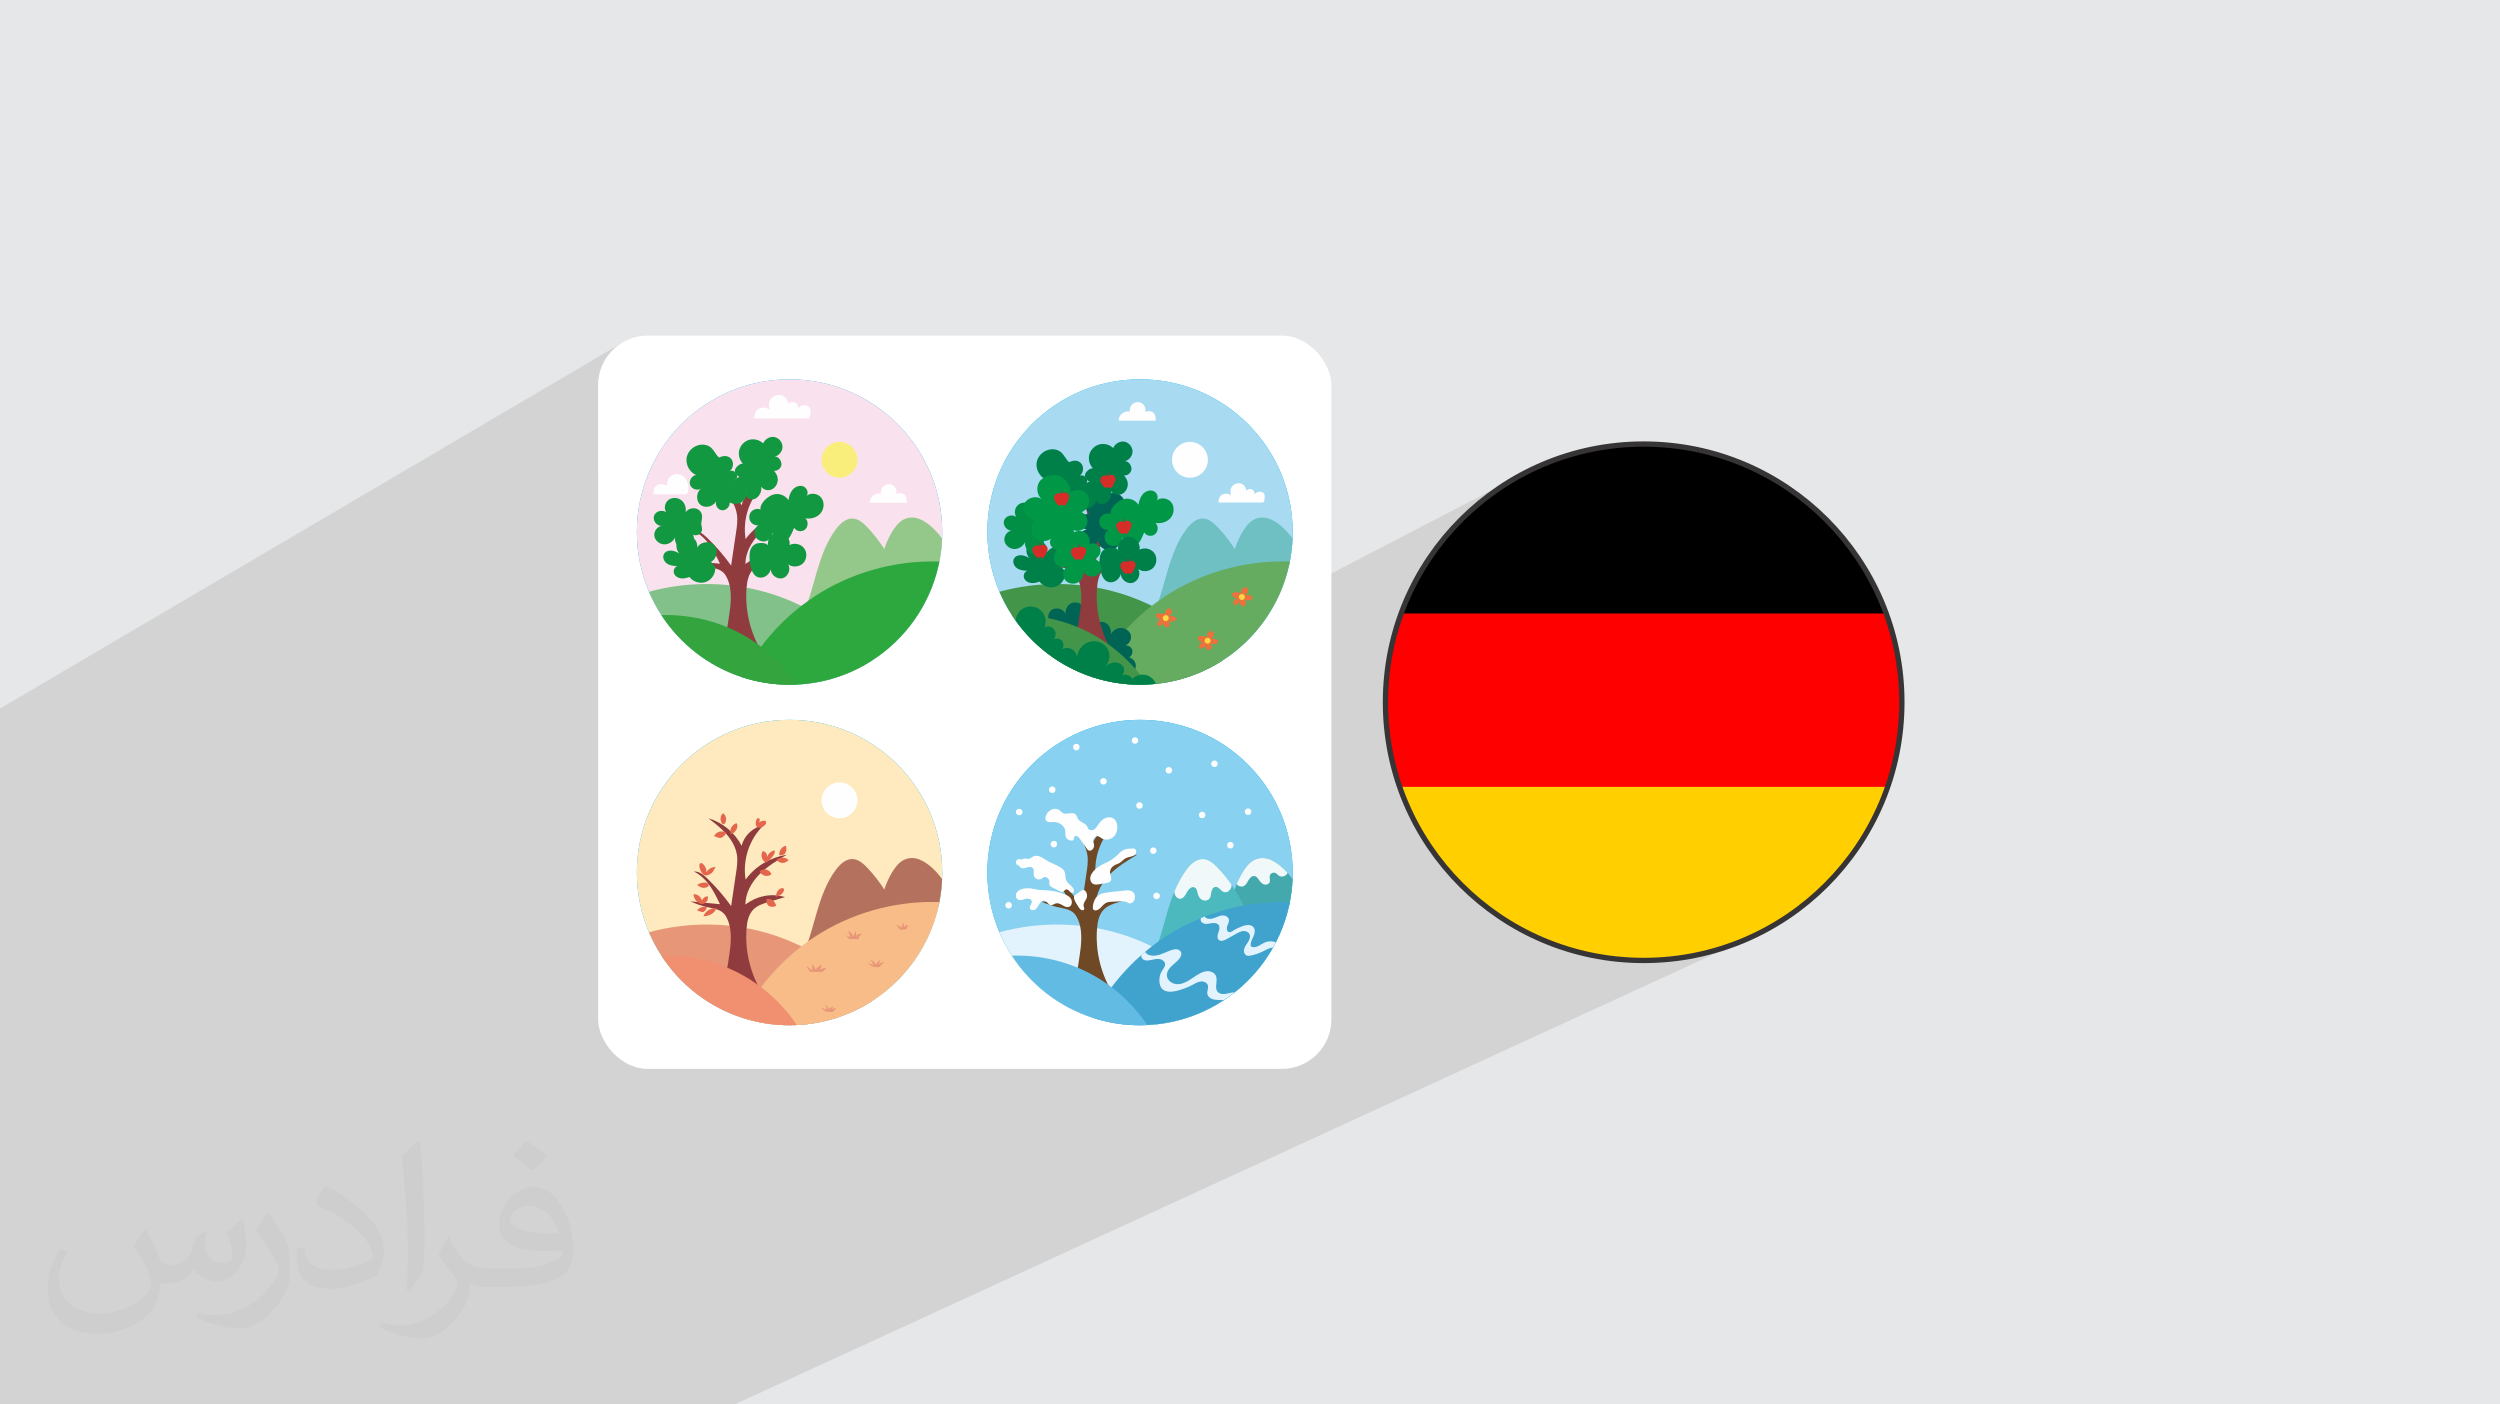 <?xml version="1.0" encoding="UTF-8"?>
<!DOCTYPE svg PUBLIC "-//W3C//DTD SVG 1.1//EN" "http://www.w3.org/Graphics/SVG/1.1/DTD/svg11.dtd">
<!-- Creator: CorelDRAW 2020 (64-Bit) -->
<svg xmlns="http://www.w3.org/2000/svg" xml:space="preserve" width="94.192mm" height="52.917mm" version="1.1" style="shape-rendering:geometricPrecision; text-rendering:geometricPrecision; image-rendering:optimizeQuality; fill-rule:evenodd; clip-rule:evenodd"
viewBox="0 0 9404.92 5283.66"
 xmlns:xlink="http://www.w3.org/1999/xlink"
 xmlns:xodm="http://www.corel.com/coreldraw/odm/2003">
 <defs>
  <style type="text/css">
   <![CDATA[
    .str0 {stroke:#373435;stroke-width:19.97;stroke-miterlimit:22.926}
    .fil43 {fill:none}
    .fil40 {fill:black}
    .fil0 {fill:#E6E7E8}
    .fil41 {fill:#FE0000}
    .fil39 {fill:#FEFEFE}
    .fil42 {fill:#FFCF00}
    .fil3 {fill:white}
    .fil11 {fill:#FEFEFE;fill-rule:nonzero}
    .fil5 {fill:#FFEABF;fill-rule:nonzero}
    .fil23 {fill:#FFD843;fill-rule:nonzero}
    .fil24 {fill:#FAE1EE;fill-rule:nonzero}
    .fil8 {fill:#F8BC88;fill-rule:nonzero}
    .fil10 {fill:#F18F71;fill-rule:nonzero}
    .fil22 {fill:#ED713C;fill-rule:nonzero}
    .fil29 {fill:#F9EE7B;fill-rule:nonzero}
    .fil12 {fill:#E4664C;fill-rule:nonzero}
    .fil35 {fill:#F0F8FA;fill-rule:nonzero}
    .fil6 {fill:#E79678;fill-rule:nonzero}
    .fil21 {fill:#D72D29;fill-rule:nonzero}
    .fil32 {fill:#E3F3FD;fill-rule:nonzero}
    .fil7 {fill:#B3715E;fill-rule:nonzero}
    .fil9 {fill:#903C3E;fill-rule:nonzero}
    .fil13 {fill:#A8DBF1;fill-rule:nonzero}
    .fil37 {fill:#6F4825;fill-rule:nonzero}
    .fil31 {fill:#89D1F0;fill-rule:nonzero}
    .fil26 {fill:#93C88A;fill-rule:nonzero}
    .fil25 {fill:#82C28A;fill-rule:nonzero}
    .fil15 {fill:#6EC0C2;fill-rule:nonzero}
    .fil38 {fill:#62BBE2;fill-rule:nonzero}
    .fil16 {fill:#65AB60;fill-rule:nonzero}
    .fil34 {fill:#4CB9BF;fill-rule:nonzero}
    .fil36 {fill:#3FA3CD;fill-rule:nonzero}
    .fil33 {fill:#44A9AD;fill-rule:nonzero}
    .fil14 {fill:#439649;fill-rule:nonzero}
    .fil27 {fill:#2DA83E;fill-rule:nonzero}
    .fil28 {fill:#33A43E;fill-rule:nonzero}
    .fil4 {fill:#00AEE8;fill-rule:nonzero}
    .fil30 {fill:#129840;fill-rule:nonzero}
    .fil20 {fill:#009846;fill-rule:nonzero}
    .fil19 {fill:#008F45;fill-rule:nonzero}
    .fil18 {fill:#008049;fill-rule:nonzero}
    .fil17 {fill:#006455;fill-rule:nonzero}
    .fil2 {fill:#373435;fill-opacity:0.031}
    .fil1 {fill:#2B2A29;fill-opacity:0.102}
   ]]>
  </style>
     <clipPath id="id0">
      <path d="M6183.4 1670.49c536.47,0 971.36,434.89 971.36,971.35 0,536.46 -434.89,971.35 -971.36,971.35 -536.45,0 -971.34,-434.89 -971.34,-971.35 0,-536.46 434.89,-971.35 971.34,-971.35z"/>
     </clipPath>
 </defs>
 <g id="Layer_x0020_1">
  <polygon class="fil0" points="-0,0 9404.92,0 9404.92,5283.66 -0,5283.66 "/>
  <polygon class="fil1" points="1609.09,5283.66 1440.08,5283.66 1430.87,5283.66 1429,5283.66 1421.2,5283.66 1387.35,5283.66 1344.42,5283.66 1328.05,5283.66 1320.58,5283.66 1269.16,5283.66 1224.06,5283.66 1217.55,5283.66 1216.78,5283.66 1216.19,5283.66 1213.58,5283.66 1212.07,5283.66 1200.73,5283.66 1197.08,5283.66 1170.97,5283.66 1169.72,5283.66 1163.61,5283.66 1160.96,5283.66 1160.87,5283.66 1157.66,5283.66 1148.37,5283.66 1140.55,5283.66 1134.77,5283.66 1131.07,5283.66 1103.07,5283.66 1089.54,5283.66 1079.15,5283.66 1017.25,5283.66 1012.77,5283.66 1009.05,5283.66 1008.61,5283.66 1008.35,5283.66 1003.68,5283.66 1002.87,5283.66 988.44,5283.66 975.36,5283.66 973.44,5283.66 971.94,5283.66 969.84,5283.66 969.16,5283.66 964.87,5283.66 923.25,5283.66 920.82,5283.66 912.7,5283.66 894.98,5283.66 894.8,5283.66 889.64,5283.66 878.89,5283.66 869.95,5283.66 867.02,5283.66 862.97,5283.66 860.48,5283.66 835.86,5283.66 833.81,5283.66 833.72,5283.66 830.99,5283.66 829.78,5283.66 820.98,5283.66 820.22,5283.66 816.36,5283.66 808.69,5283.66 806.05,5283.66 791.64,5283.66 778.92,5283.66 776.63,5283.66 772.85,5283.66 772.13,5283.66 768.36,5283.66 768.12,5283.66 762.24,5283.66 750.65,5283.66 724.88,5283.66 717.02,5283.66 707.13,5283.66 701.48,5283.66 685.76,5283.66 675.73,5283.66 672.65,5283.66 669.24,5283.66 667.6,5283.66 664.02,5283.66 663.83,5283.66 652.36,5283.66 652.16,5283.66 637.71,5283.66 635.44,5283.66 634.08,5283.66 626.84,5283.66 610.69,5283.66 578.35,5283.66 576.1,5283.66 560.02,5283.66 560,5283.66 552.37,5283.66 536.34,5283.66 501.77,5283.66 498.85,5283.66 487.97,5283.66 487.5,5283.66 487.43,5283.66 454.83,5283.66 452.3,5283.66 440.98,5283.66 434.19,5283.66 415.03,5283.66 414.36,5283.66 406.05,5283.66 396.77,5283.66 395.42,5283.66 392.45,5283.66 384.97,5283.66 384.93,5283.66 384.22,5283.66 374.36,5283.66 371.98,5283.66 371.95,5283.66 371.08,5283.66 368.62,5283.66 359.73,5283.66 357.23,5283.66 355.62,5283.66 354.98,5283.66 342.05,5283.66 331.58,5283.66 327.95,5283.66 326.89,5283.66 325.79,5283.66 303.79,5283.66 294.77,5283.66 277.1,5283.66 257.92,5283.66 244.76,5283.66 241.76,5283.66 238.73,5283.66 231.93,5283.66 228.43,5283.66 227.04,5283.66 223.15,5283.66 218.59,5283.66 207.2,5283.66 206.11,5283.66 196.56,5283.66 196.04,5283.66 195.35,5283.66 193.56,5283.66 190.65,5283.66 187.51,5283.66 186.6,5283.66 176.71,5283.66 176.3,5283.66 175.29,5283.66 174.08,5283.66 171.96,5283.66 167.05,5283.66 165.47,5283.66 162.61,5283.66 162.05,5283.66 158.09,5283.66 152.19,5283.66 149.86,5283.66 144,5283.66 141.46,5283.66 140.57,5283.66 139.02,5283.66 138.93,5283.66 137.91,5283.66 136.83,5283.66 136.42,5283.66 136.15,5283.66 135.55,5283.66 135.02,5283.66 133,5283.66 131.71,5283.66 130.78,5283.66 130.46,5283.66 130.08,5283.66 128.22,5283.66 126.65,5283.66 126.2,5283.66 121.47,5283.66 115.14,5283.66 114.46,5283.66 112.61,5283.66 103.21,5283.66 99.3,5283.66 96.2,5283.66 86.63,5283.66 86.1,5283.66 73.16,5283.66 71.77,5283.66 69.37,5283.66 67.02,5283.66 64.52,5283.66 60.49,5283.66 60.23,5283.66 56.17,5283.66 55.86,5283.66 27.23,5283.66 25.96,5283.66 22.94,5283.66 20.37,5283.66 6.54,5283.66 1.8,5283.66 -0,5283.66 -0,5282.67 -0,5282.64 -0,5281.51 -0,5280.18 -0,5275.89 -0,5273.56 -0,5273.25 -0,5272.96 -0,5272.75 -0,5271.23 -0,5263.16 -0,5261.21 -0,5260.39 -0,5255.77 -0,5255.47 -0,5255.08 -0,5253.51 -0,5253.07 -0,5248.04 -0,5247.7 -0,5241.84 -0,5233.17 -0,5233 -0,5224.45 -0,5223.24 -0,5217.17 -0,5216.03 -0,5215.17 -0,5214.38 -0,5212.14 -0,5212 -0,5208.97 -0,5205.47 -0,5205.12 -0,5204.85 -0,5203.85 -0,5202.18 -0,5200.33 -0,5200.11 -0,5198.84 -0,5197.63 -0,5197.32 -0,5196.81 -0,5196.71 -0,5196.45 -0,5192.9 -0,5192.6 -0,5192.5 -0,5190.71 -0,5190.59 -0,5190.37 -0,5190.1 -0,5189.81 -0,5188.63 -0,5187.76 -0,5187.2 -0,5186.62 -0,5185.92 -0,5185.88 -0,5185.71 -0,5185.19 -0,5184.44 -0,5183.69 -0,5182.56 -0,5181.28 -0,5178.93 -0,5178.62 -0,5178.56 -0,5177.99 -0,5177.89 -0,5174.85 -0,5173.99 -0,5169.78 -0,5169.44 -0,5169.38 -0,5168.52 -0,5168.1 -0,5167.25 -0,5167.18 -0,5165.96 -0,5165.95 -0,5155.55 -0,5155.16 -0,5154.67 -0,5151.15 -0,5149.25 -0,5148.72 -0,5147.64 -0,5145.08 -0,5140.3 -0,5140.2 -0,5138.38 -0,5136.43 -0,5132.57 -0,5131.79 -0,5123.25 -0,5123.18 -0,5122.18 -0,5121.28 -0,5119.78 -0,5115.54 -0,5115.5 -0,5114.26 -0,5111.22 -0,5111.17 -0,5106.52 -0,5105.76 -0,5100.42 -0,5097.93 -0,5091.5 -0,5090.75 -0,5083.86 -0,5077.32 -0,5076.24 -0,5065.21 -0,5059.41 -0,5058.59 -0,5042.22 -0,5040.92 -0,5024.76 -0,5018.08 -0,5010.24 -0,5006.63 -0,5004.77 -0,5001.52 -0,5000.2 -0,4999.97 -0,4983.7 -0,4983.48 -0,4982.16 -0,4977.11 -0,4975.63 -0,4960.75 -0,4959.45 -0,4936.59 -0,4934.29 -0,4911.8 -0,4908.44 -0,4905.89 -0,4899.27 -0,4895.92 -0,4894.12 -0,4883.71 -0,4882.78 -0,4881.45 -0,4880.86 -0,4878.84 -0,4877.38 -0,4877.04 -0,4876.75 -0,4876.61 -0,4868.19 -0,4860 -0,4859.08 -0,4858.85 -0,4856.89 -0,4856.59 -0,4849.31 -0,4848.76 -0,4846.81 -0,4829.53 -0,4822.13 -0,4820.57 -0,4810.24 -0,4807.89 -0,4803.14 -0,4803.13 -0,4800.26 -0,4800.01 -0,4798.16 -0,4796.03 -0,4792.58 -0,4791 -0,4789.13 -0,4788.04 -0,4783.92 -0,4782.62 -0,4779.98 -0,4779.68 -0,4778.38 -0,4777.91 -0,4777.74 -0,4777.61 -0,4775.78 -0,4773.5 -0,4772.81 -0,4772.34 -0,4771.89 -0,4770.82 -0,4770.45 -0,4767.23 -0,4767.06 -0,4764.09 -0,4763.99 -0,4762.37 -0,4762.31 -0,4761.33 -0,4760.29 -0,4759.6 -0,4758.18 -0,4756.62 -0,4755.81 -0,4753.66 -0,4751.89 -0,4751.41 -0,4750.28 -0,4747.1 -0,4745.97 -0,4743.67 -0,4743.63 -0,4742.99 -0,4741.3 -0,4739.99 -0,4739.87 -0,4739.54 -0,4739.17 -0,4738.44 -0,4737.72 -0,4733.98 -0,4728.62 -0,4726.07 -0,4721.37 -0,4721.07 -0,4719.24 -0,4718.43 -0,4716 -0,4715.18 -0,4713.87 -0,4713.31 -0,4710.28 -0,4709.97 -0,4706.27 -0,4703.23 -0,4697.8 -0,4696.69 -0,4694.95 -0,4694.7 -0,4693.54 -0,4693 -0,4692.84 -0,4691.84 -0,4689.77 -0,4689.29 -0,4687.08 -0,4685.76 -0,4682.27 -0,4681.46 -0,4679.14 -0,4678.63 -0,4677.63 -0,4677.57 -0,4676.95 -0,4674.41 -0,4671.11 -0,4668.99 -0,4668.73 -0,4666.72 -0,4662.37 -0,4662 -0,4659.29 -0,4658.35 -0,4654.94 -0,4654.42 -0,4653.74 -0,4653.15 -0,4653.03 -0,4649.6 -0,4648.26 -0,4645.46 -0,4644.2 -0,4643.31 -0,4641.44 -0,4641.07 -0,4640.57 -0,4640.06 -0,4636.82 -0,4634.19 -0,4634 -0,4633.06 -0,4632.03 -0,4631.85 -0,4631.39 -0,4626.74 -0,4626.42 -0,4623.68 -0,4620.73 -0,4617.46 -0,4616.68 -0,4616.5 -0,4616.43 -0,4615.29 -0,4612.75 -0,4610.14 -0,4609.94 -0,4609.18 -0,4607.81 -0,4607.71 -0,4604.61 -0,4602.73 -0,4600.7 -0,4598.97 -0,4598.84 -0,4593.96 -0,4593.67 -0,4593.51 -0,4593.24 -0,4591.75 -0,4591.66 -0,4591.31 -0,4591.2 -0,4587.1 -0,4586.55 -0,4586.31 -0,4585.75 -0,4583.84 -0,4582.04 -0,4580.77 -0,4580.72 -0,4580.47 -0,4578.28 -0,4576.15 -0,4574.36 -0,4574.3 -0,4571.41 -0,4571.22 -0,4567.29 -0,4567.23 -0,4566.26 -0,4565.82 -0,4562.44 -0,4558.42 -0,4557.23 -0,4556.51 -0,4552.7 -0,4551.85 -0,4551.1 -0,4544.73 -0,4544.33 -0,4534.06 -0,4523.71 -0,4520.95 -0,4516.6 -0,4511.87 -0,4496.42 -0,4494.24 -0,4485.25 -0,4485.11 -0,4479.84 -0,4476.02 -0,4471.49 -0,4468.24 -0,4450.8 -0,4448.18 -0,4446.99 -0,4440.36 -0,4436.29 -0,4435.55 -0,4433.85 -0,4415.02 -0,4411.98 -0,4411.86 -0,4411.43 -0,4411.24 -0,4411.19 -0,4407.39 -0,4407.19 -0,4406.69 -0,4405.97 -0,4402.14 -0,4400.11 -0,4397.15 -0,4395.16 -0,4394.96 -0,4393.27 -0,4386.42 -0,4378.32 -0,4375.89 -0,4375.8 -0,4373.55 -0,4372.46 -0,4371.32 -0,4370.41 -0,4370.35 -0,4369.4 -0,4367.06 -0,4365.7 -0,4362.58 -0,4361.27 -0,4359.8 -0,4359.55 -0,4359.14 -0,4355.57 -0,4352.31 -0,4351.12 -0,4350.29 -0,4350.18 -0,4348.43 -0,4347.74 -0,4343.08 -0,4341.83 -0,4341.76 -0,4339.69 -0,4331.82 -0,4331.5 -0,4328.76 -0,4326.91 -0,4326.52 -0,4325.28 -0,4320.33 -0,4318.32 -0,4316.91 -0,4315.79 -0,4314.53 -0,4313.98 -0,4310.56 -0,4303.79 -0,4303.44 -0,4302.24 -0,4301.85 -0,4301.23 -0,4300.58 -0,4300.47 -0,4300.24 -0,4296.32 -0,4294.68 -0,4294.38 -0,4292.07 -0,4290.09 -0,4287.71 -0,4287.06 -0,4284.19 -0,4281.54 -0,4280.38 -0,4279.26 -0,4278.11 -0,4275.94 -0,4274.44 -0,4273.9 -0,4273.66 -0,4273.61 -0,4273.12 -0,4270.44 -0,4269.64 -0,4268.33 -0,4268.04 -0,4267.56 -0,4266.76 -0,4265.55 -0,4260.02 -0,4258.55 -0,4253.6 -0,4251.14 -0,4248.14 -0,4247.53 -0,4247.51 -0,4245.62 -0,4244.99 -0,4244.81 -0,4243.09 -0,4241.16 -0,4240.24 -0,4239.82 -0,4238.7 -0,4238.38 -0,4237.56 -0,4236.86 -0,4236.62 -0,4234.83 -0,4234.41 -0,4232.69 -0,4232.18 -0,4231.48 -0,4231.22 -0,4230.04 -0,4229 -0,4228.47 -0,4227.38 -0,4227.33 -0,4225.31 -0,4224.01 -0,4223.12 -0,4222.33 -0,4222.02 -0,4221.46 -0,4220.99 -0,4219.98 -0,4218.5 -0,4218.25 -0,4217.62 -0,4217.17 -0,4216.11 -0,4215.6 -0,4213.36 -0,4212 -0,4209.97 -0,4206.43 -0,4205.05 -0,4204.16 -0,4203.05 -0,4200.28 -0,4198.78 -0,4198.5 -0,4198.44 -0,4197.96 -0,4195.6 -0,4192.54 -0,4190.42 -0,4189.22 -0,4188.27 -0,4187.25 -0,4182.79 -0,4182.28 -0,4181.46 -0,4181.33 -0,4181.07 -0,4178.41 -0,4178.3 -0,4176.96 -0,4175.85 -0,4175.18 -0,4174.41 -0,4170.59 -0,4170.52 -0,4168 -0,4164.96 -0,4164.68 -0,4164.52 -0,4162.26 -0,4161.55 -0,4161.32 -0,4160.72 -0,4159.14 -0,4158.52 -0,4157.36 -0,4157.04 -0,4156.33 -0,4154.72 -0,4154.31 -0,4154.02 -0,4153.16 -0,4153.07 -0,4152.32 -0,4151.97 -0,4151.08 -0,4149.95 -0,4145.58 -0,4144.47 -0,4136.57 -0,4136.34 -0,4135.83 -0,4135.31 -0,4133.6 -0,4132.41 -0,4131.68 -0,4130.39 -0,4123.8 -0,4123.56 -0,4123.29 -0,4122.69 -0,4121.14 -0,4119.37 -0,4119.27 -0,4119.26 -0,4116.65 -0,4115.18 -0,4112.96 -0,4111.4 -0,4106.76 -0,4102.97 -0,4098.72 -0,4098.17 -0,4096.38 -0,4095.81 -0,4093.82 -0,4092.71 -0,4090.41 -0,4087.83 -0,4087.35 -0,4086.57 -0,4085.6 -0,4084.85 -0,4082.71 -0,4081.9 -0,4081.07 -0,4080.63 -0,4077.59 -0,4077.07 -0,4076.2 -0,4073.72 -0,4072.84 -0,4071.62 -0,4071.38 -0,4069.49 -0,4069.12 -0,4063.79 -0,4063.34 -0,4062.88 -0,4060.07 -0,4058.73 -0,4057.01 -0,4056.4 -0,4056.12 -0,4055.44 -0,4054.15 -0,4053.04 -0,4052.73 -0,4051.93 -0,4051.05 -0,4051 -0,4043.47 -0,4042.91 -0,4042.63 -0,4041.64 -0,4040.55 -0,4040.42 -0,4040.18 -0,4039.69 -0,4039.28 -0,4037.2 -0,4035.27 -0,4033.33 -0,4032.06 -0,4031.25 -0,4030.01 -0,4029.49 -0,4027.26 -0,4026.58 -0,4026.33 -0,4022.77 -0,4022.34 -0,4022.09 -0,4020.31 -0,4018.04 -0,4017.34 -0,4016.9 -0,4014.96 -0,4013.61 -0,4008.68 -0,4007.39 -0,4005.89 -0,4005.74 -0,4004.2 -0,4002.82 -0,3999.03 -0,3998.15 -0,3995.36 -0,3984.89 -0,3984.78 -0,3984.37 -0,3983.85 -0,3967.96 -0,3967.65 -0,3966.99 -0,3961.83 -0,3959.19 -0,3958.77 -0,3958.72 -0,3958.18 -0,3958.09 -0,3957.92 -0,3957.86 -0,3953.84 -0,3951.24 -0,3949.84 -0,3942.9 -0,3941.86 -0,3940.83 -0,3937.74 -0,3936.85 -0,3930.95 -0,3929.57 -0,3926.26 -0,3925.53 -0,3920.9 -0,3916.06 -0,3907.21 -0,3907.18 -0,3877.84 -0,3874.18 -0,3869.09 -0,3865.41 -0,3860.7 -0,3856.92 -0,3854.64 -0,3835.89 -0,3823.49 -0,3797.23 -0,3789.34 -0,3785.23 -0,3783.7 -0,3779.91 -0,3772.14 -0,3761.8 -0,3759.77 -0,3757.59 -0,3743.19 -0,3738.24 -0,3734.5 -0,3726.72 -0,3725.2 -0,3723.99 -0,3723.97 -0,3717.35 -0,3717.18 -0,3709.27 -0,3706.13 -0,3695.84 -0,3693.5 -0,3692.85 -0,3689.99 -0,3684.38 -0,3676.67 -0,3676.31 -0,3675.05 -0,3673.35 -0,3672.58 -0,3672.27 -0,3672.06 -0,3663.76 -0,3658.41 -0,3654.99 -0,3649.47 -0,3646.1 -0,3645.19 -0,3638.13 -0,3634.46 -0,3629.94 -0,3629.76 -0,3627.62 -0,3627.56 -0,3627.1 -0,3625.96 -0,3621.92 -0,3603.13 -0,3600.03 -0,3595.16 -0,3591.48 -0,3587.21 -0,3584.73 -0,3569.45 -0,3569.31 -0,3559.98 -0,3559.86 -0,3559.34 -0,3553.49 -0,3552.91 -0,3550.67 -0,3539.85 -0,3533.91 -0,3528.08 -0,3521.67 -0,3520.96 -0,3518.03 -0,3512.87 -0,3512.69 -0,3512 -0,3509.49 -0,3506.33 -0,3491.29 -0,3490.42 -0,3487.55 -0,3485.25 -0,3482.1 -0,3481.57 -0,3475.56 -0,3474.57 -0,3471.1 -0,3471.09 -0,3468.28 -0,3467.44 -0,3463.79 -0,3462.71 -0,3460.45 -0,3458.13 -0,3456.81 -0,3455.77 -0,3452.07 -0,3450.91 -0,3448.96 -0,3444.79 -0,3440.55 -0,3438.97 -0,3438.72 -0,3434.22 -0,3433.41 -0,3431.05 -0,3430.55 -0,3429.94 -0,3415.99 -0,3414.39 -0,3411.2 -0,3410.12 -0,3403.34 -0,3400.63 -0,3400.57 -0,3383 -0,3382.42 -0,3380.97 -0,3378.82 -0,3369.89 -0,3369.7 -0,3369.5 -0,3365.47 -0,3364.4 -0,3363.91 -0,3351.39 -0,3345.36 -0,3345.26 -0,3331.13 -0,3331.03 -0,3330.98 -0,3326.25 -0,3326.14 -0,3325.97 -0,3323.16 -0,3321.76 -0,3307.53 -0,3305.76 -0,3299.29 -0,3296.27 -0,3296.08 -0,3287.64 -0,3284.39 -0,3273.88 -0,3272.3 -0,3266.32 -0,3261.91 -0,3257.25 -0,3256.88 -0,3255.22 -0,3255.18 -0,3248.77 -0,3244.57 -0,3241.84 -0,3232.43 -0,3227.68 -0,3227.4 -0,3217.34 -0,3209.63 -0,3208.11 -0,3192.45 -0,3185.25 -0,3173.27 -0,3168.69 -0,3167.27 -0,3155.63 -0,3127.88 -0,3047.53 -0,2665.56 2348.02,1285.15 2332.63,1294.53 2318.25,1305.29 2304.98,1317.37 2292.91,1330.64 2282.14,1345.01 2272.77,1360.4 2264.89,1376.7 2258.59,1393.82 2253.97,1411.67 2251.13,1430.14 2250.16,1449.16 2250.16,1752.97 2672.33,1510.08 2696.39,1496.25 2721.16,1483.56 2746.61,1472.06 2772.7,1461.78 2799.39,1452.75 2826.65,1445 2854.45,1438.59 2882.74,1433.54 2911.49,1429.89 2940.67,1427.67 2970.23,1426.92 2999.8,1427.67 3028.97,1429.89 3057.72,1433.54 3086.02,1438.59 3113.81,1445 3141.07,1452.75 3167.76,1461.78 3193.85,1472.06 3219.3,1483.56 3244.07,1496.25 3268.12,1510.08 3291.44,1525.03 3313.95,1541.05 3335.66,1558.1 3356.5,1576.15 3376.45,1595.18 3395.47,1615.12 3413.53,1635.97 3430.59,1657.67 3446.6,1680.2 3461.54,1703.5 3475.37,1727.56 3488.06,1752.34 3499.56,1777.78 3500.68,1780.61 4014.83,1496.15 4039.6,1483.46 4065.06,1471.96 4091.15,1461.68 4117.84,1452.64 4145.09,1444.9 4172.89,1438.49 4201.18,1433.44 4229.94,1429.79 4259.11,1427.57 4288.68,1426.82 4318.24,1427.57 4347.42,1429.79 4376.16,1433.44 4404.46,1438.49 4432.25,1444.9 4459.52,1452.64 4486.21,1461.68 4512.3,1471.96 4537.74,1483.46 4562.51,1496.15 4586.57,1509.98 4609.88,1524.92 4632.4,1540.94 4654.1,1557.99 4674.94,1576.05 4694.89,1595.08 4713.91,1615.02 4731.98,1635.86 4749.03,1657.57 4765.05,1680.1 4779.98,1703.4 4793.81,1727.45 4806.5,1752.23 4818.01,1777.68 4828.29,1803.77 4837.33,1830.46 4845.06,1857.72 4851.48,1885.52 4856.53,1913.8 4860.18,1942.56 4862.4,1971.73 4863.15,2001.3 4863.14,2004.42 4863.11,2007.51 4863.06,2010.61 4863,2013.69 4862.92,2016.78 4862.83,2019.85 4862.73,2022.94 4862.61,2026.01 4862.05,2037.04 4861.28,2048 4860.29,2058.91 4859.1,2069.77 4857.71,2080.57 4856.11,2091.29 4854.32,2101.97 4852.35,2112.56 4851.99,2114.38 4851.62,2116.19 4851.26,2117.98 4850.89,2119.78 4850.51,2121.57 4850.13,2123.36 4849.74,2125.14 4849.34,2126.92 4846.03,2140.92 4842.39,2154.78 4838.4,2168.51 4834.09,2182.09 4829.46,2195.53 4824.51,2208.81 4819.23,2221.93 4813.65,2234.89 4807.76,2247.68 4801.57,2260.3 4798.51,2266.19 5720.4,1787.72 5762.29,1766.28 5805.31,1746.83 5849.42,1729.43 5894.56,1714.16 5940.65,1701.07 5987.65,1690.22 6035.47,1681.68 6084.09,1675.5 6133.41,1671.76 6183.4,1670.49 6233.38,1671.76 6282.72,1675.5 6331.32,1681.68 6379.16,1690.22 6426.16,1701.07 6472.25,1714.16 6517.38,1729.43 6561.5,1746.83 6604.52,1766.28 6646.41,1787.72 6687.09,1811.12 6726.5,1836.38 6764.58,1863.47 6801.27,1892.31 6836.52,1922.83 6870.26,1954.99 6902.42,1988.73 6932.94,2023.98 6961.78,2060.67 6988.87,2098.75 7014.13,2138.16 7037.52,2178.84 7058.97,2220.72 7078.42,2263.75 7095.82,2307.86 7111.08,2352.99 7124.17,2399.09 7135.03,2446.08 7143.57,2493.91 7149.75,2542.53 7153.49,2591.86 7154.76,2641.84 7153.49,2691.82 7149.75,2741.15 7143.57,2789.77 7135.03,2837.6 7124.17,2884.59 7111.08,2930.69 7095.82,2975.82 7078.42,3019.93 7058.97,3062.96 7037.52,3104.84 7014.13,3145.52 6988.87,3184.93 6961.78,3223.01 6932.94,3259.71 6902.42,3294.95 6870.26,3328.69 6836.52,3360.85 6801.27,3391.38 6764.58,3420.21 6726.5,3447.3 6687.09,3472.56 6646.41,3495.96 6604.52,3517.4 2762.95,5283.66 2571.21,5283.66 2166.6,5283.66 "/>
  <path class="fil2" d="M548.54 4627.69c17.95,27.21 29.6,53.36 40.96,82.43 8.45,16.91 12.93,48.09 52.57,48.09 11.61,0 28.28,-3.42 43.06,-11.61 16.63,-8.73 29.32,-21.94 35.94,-42l15.85 -53.36 38.57 -19.02 2.64 2.64c-5.27,20.09 -6.59,39.36 -6.59,54.43 0,44.63 38.57,61.56 69.22,61.56 17.95,0 34.09,-8.73 34.09,-25.11 0,-21.13 -8.98,-57.06 -20.62,-89.29 17.95,-17.95 35.94,-35.94 56.53,-50.47l3.17 1.6c8.98,38.04 14,75.56 14,100.66 0,24.57 -10.83,51.79 -19.81,69.49 -18.49,34.87 -51.25,62.62 -90.87,62.62 -30.1,0 -63.65,-15.07 -86.66,-43.06l-1.32 0c-21.66,26.96 -55.22,51.25 -108.86,51.25l-16.63 0c-2.64,35.41 -10.29,60.49 -21.94,82.95 -31.95,62.34 -126.81,106.47 -216.1,106.47 -124.17,0 -186.51,-71.59 -186.51,-166.96 0,-58.91 19.27,-113.6 48.88,-152.42l24.29 10.04c-18.49,35.41 -30.91,68.68 -30.91,101.45 0,89.29 72.66,131.83 156.4,131.83 77.68,0 173.83,-49.41 191.28,-106.72 -6.59,-62.62 -30.1,-91.93 -66.04,-148.99 10.83,-19.02 24.83,-38.04 42.28,-58.38l3.17 0 0 0 0 0 -0.02 -0.09zm1432.13 -336.04c26.15,16.39 51.79,35.66 76.87,57.85 -14,19.81 -31.45,37.79 -53.11,53.64 -25.11,-20.34 -50.19,-37.79 -75.84,-56.27 17.42,-19.55 34.62,-38.29 52.04,-55.22l0 0 0 0 0 0 0 0 0 0 0.03 0zm13.47 244.11c-42.28,0 -76.87,27.75 -76.87,48.34 0,44.13 84.53,57.85 185.72,57.31 -12.68,-51.79 -57.06,-105.68 -108.86,-105.68l0.01 0.03zm-94.86 236.19c54.96,0 103.04,-1.6 139.74,-10.83 40.96,-10.29 75.56,-30.91 75.56,-45.17 0,-3.7 0,-8.19 -1.32,-11.89 -22.98,2.11 -49.41,2.11 -72.38,2.11 -74.49,0 -131.55,-16.91 -154.02,-58.66 -5.55,-11.61 -9.51,-24.57 -9.51,-39.36 0,-40.43 17.42,-79.79 48.09,-107 25.61,-22.45 53.89,-36.44 82.67,-36.44 52.04,0 93.51,41.75 122.57,107.54 15.85,35.94 26.68,77.4 26.68,129.72 0,34.87 -9.51,64.19 -31.17,85.85 -40.43,39.11 -114.92,53.89 -229.04,53.89l-51.79 0 0 0 -13.47 0c-28.28,0 -48.62,-5.02 -64.72,-17.42l-2.64 0c0.79,6.59 1.32,12.93 1.32,19.02 0,25.61 -8.45,58.38 -25.61,84.53 -50.72,75.3 -105.68,108.04 -153.24,108.04 -48.09,0 -107,-18.49 -160.11,-42.54l9.51 -18.49c17.17,7.13 40.96,11.89 73.7,11.89 85.85,0 198.66,-82.43 212.66,-163 -3.17,-6.59 -8.98,-15.32 -17.17,-24.57 -25.11,-29.85 -40.96,-54.68 -55.75,-80.83 12.68,-25.11 24.29,-45.17 35.13,-63.4l4.49 -0.53c36.72,74.77 69.99,117.55 144.23,117.55l11.61 0 0 0 53.89 0 0 0 0 0 0 0 0 0 0 0 0.09 0.01zm-371.98 79c6.34,-34.34 6.87,-72.91 6.87,-108.86l0 -53.36c0,-99.6 -12.68,-244.36 -22.98,-338.68 17.95,-19.27 43.06,-42 62.87,-57.31l5.81 1.6c13.47,118.62 16.63,256 16.63,383.06 0,33.3 -1.32,65.79 -4.49,89.55 -1.85,30.1 -19.27,52.83 -56.53,87.7l-8.19 -3.7zm-382.8 -157.19c1.85,46.77 24.83,83.49 105.15,83.49 49.93,0 92.19,-12.93 138.96,-35.13 8.45,-3.7 12.93,-8.73 12.93,-12.93 0,-29.32 -22.45,-68.15 -60.23,-103.55 -36.72,-33.3 -85.34,-62.62 -130.76,-82.18 -15.6,-6.59 -20.62,-13.47 -20.62,-20.09 0,-13.47 17.95,-41.75 32.77,-62.09l5.02 -0.53c52.04,27.21 110.17,67.64 153.24,112.53 39.11,41.47 63.4,83.49 63.4,129.19 0,33.81 -10.29,65.51 -26.96,95.11 -57.06,28.79 -117.83,50.72 -178.06,50.72 -73.17,0 -123.1,-34.34 -123.1,-114.92 0,-8.73 0,-22.19 3.17,-39.64l25.11 0 0 0 0 0 0 0 0 0 0 0 -0.02 0zm-132.37 -132.9l45.45 73.45c16.63,27.21 32.23,56.81 32.23,103.55l0 59.7c0,48.34 -30.91,100.13 -80.83,151.38 -39.11,34.62 -73.7,49.41 -105.68,49.41 -47.55,0 -101.98,-14.79 -164.85,-41.75l7.13 -18.49c19.81,5.27 42.79,9.77 71.06,9.77 90.36,-0.53 182.8,-66.57 225.08,-147.15 5.02,-9.26 6.87,-17.95 6.87,-24.04 0,-9.26 -5.02,-19.55 -8.98,-28.79 -22.98,-43.31 -48.62,-82.95 -76.87,-119.68 14.79,-23.25 29.6,-45.7 45.7,-67.9l3.7 0.53 0 0 0 0 0 0 0 0 0 0 -0.02 0.01z"/>
  <g id="_2128747468400">
   <g>
    <rect class="fil3" x="2250.16" y="1262.55" width="2758.57" height="2758.57" rx="186.61" ry="186.61"/>
    <g>
     <g>
      <path class="fil4" d="M3544.71 3282.38c0,8.31 -0.22,16.51 -0.54,24.72 -1.19,29.46 -4.75,58.38 -10.25,86.55 -0.97,4.85 -1.95,9.61 -3.03,14.35 -33.45,150.02 -125.51,277.91 -251.03,358.31 -82.13,52.67 -178.61,85.05 -282.21,89.9 -9.07,0.43 -18.24,0.65 -27.42,0.65 -62.49,0 -122.7,-10.03 -179.04,-28.5 -125.62,-41.12 -232.15,-124.43 -302.83,-233.23 -18.13,-27.73 -33.89,-57.19 -47.06,-88.06 -29.25,-68.97 -45.54,-144.94 -45.54,-224.7 0,-317.29 257.18,-574.47 574.47,-574.47 317.3,0 574.48,257.18 574.48,574.47z"/>
      <path class="fil5" d="M3544.71 3282.38c0,8.31 -0.22,16.51 -0.54,24.72 -1.19,29.46 -4.75,58.38 -10.25,86.55 -0.97,4.85 -1.95,9.61 -3.03,14.35 -33.45,150.02 -125.51,277.91 -251.03,358.31 -82.13,52.67 -178.61,85.05 -282.21,89.9 -9.07,0.43 -18.24,0.65 -27.42,0.65 -62.49,0 -122.7,-10.03 -179.04,-28.5 -125.62,-41.12 -232.15,-124.43 -302.83,-233.23 -18.13,-27.73 -33.89,-57.19 -47.06,-88.06 -29.25,-68.97 -45.54,-144.94 -45.54,-224.7 0,-317.29 257.18,-574.47 574.47,-574.47 317.3,0 574.48,257.18 574.48,574.47z"/>
      <path class="fil6" d="M3279.86 3766.31c-82.13,52.67 -178.61,85.05 -282.21,89.9 -9.07,0.43 -18.24,0.65 -27.42,0.65 -62.49,0 -122.7,-10.03 -179.04,-28.5 -125.62,-41.12 -232.15,-124.43 -302.83,-233.23 -18.13,-27.73 -33.89,-57.19 -47.06,-88.06 153.04,-41.88 318.49,-38.53 469.47,10.79 35.51,11.65 70.25,25.79 103.82,42.31 5.5,2.59 11,5.39 16.41,8.2 5.5,2.81 11,5.83 16.51,8.85 88.07,48.14 167.4,112.57 232.36,189.08z"/>
      <path class="fil7" d="M3376.75 3447.4c-25.23,-68.44 -64.74,-131.57 -115.25,-184.2 -14.52,-15.11 -31.74,-30.19 -52.66,-31.45 -25.96,-1.59 -47.97,18.57 -63.6,39.36 -34.58,45.97 -54.66,101.11 -71.04,156.24 -16.37,55.15 -29.65,111.49 -52.73,164.18 58.84,-32.67 117.32,-63 179.68,-88.34 56.46,-22.95 115.51,-45.66 175.6,-55.8z"/>
      <path class="fil7" d="M3544.17 3307.1c-1.19,29.46 -4.75,58.38 -10.25,86.55 -0.97,4.85 -1.95,9.61 -3.03,14.35 -77.81,20.62 -155.4,42.31 -233.22,62.39 1.73,-0.44 3.24,-2.06 4.42,-4.53 5.61,-11.11 6.26,-39.17 7.23,-48.25l0.22 -1.62c3.45,-22.56 9.07,-46.51 17.05,-69.82 4.42,-13.38 9.72,-26.55 15.76,-39.06 8.63,-18.13 18.78,-34.87 30.32,-49.22 26.11,-32.16 62.27,-38.2 97.24,-19.54 28.6,15.33 53.53,40.15 74.25,68.76z"/>
      <path class="fil8" d="M3533.92 3393.65c-0.97,4.85 -1.95,9.61 -3.03,14.35 -33.45,150.02 -125.51,277.91 -251.03,358.31 -82.13,52.67 -178.61,85.05 -282.21,89.9 -9.07,0.43 -18.24,0.65 -27.42,0.65 -62.49,0 -122.7,-10.03 -179.04,-28.5 20.61,-40.04 44.79,-78.46 71.98,-114.51 43.38,-57.63 94.44,-109.43 151.42,-153.68 8.64,-6.59 17.37,-13.06 26.22,-19.32 16.09,-11.44 32.49,-22.35 49.44,-32.48 67.99,-40.91 142.13,-71.45 219.08,-90.77 16.62,-4.2 33.46,-7.88 50.4,-10.89l0.11 0c57.3,-10.68 115.69,-15.11 174.08,-13.06z"/>
      <path class="fil9" d="M2804.17 3402.5c0.27,-42.54 22.59,-82.55 52.39,-112.91 29.79,-30.36 66.76,-52.51 103.28,-74.33 -61.91,10.43 -118.2,42.69 -154.8,93.69 -12.3,-73.89 14.05,-153.14 68.17,-204.93 -40.07,7.96 -73.38,38.2 -83.17,77.85 -25.41,-49.57 -71.82,-87.97 -125.3,-103.61 23.71,18.17 47.59,36.49 67.42,58.86 19.81,22.35 35.56,49.25 40.07,78.78 3.6,23.59 -0.07,47.63 -3.72,71.22 -6.39,41.1 -11.6,80.39 -17.99,121.49 -27.01,-37.68 -57.49,-72.89 -90.91,-105.03 -13.67,-13.14 -30.26,-26.64 -49.15,-24.84 24.44,11.72 44.35,31.46 60.01,53.6 15.24,21.52 26.76,45.39 38.04,69.23 -37.17,-3.6 -74.36,-7.22 -111.54,-10.82 19.33,9.02 39.53,16.02 60.23,21.18 29.02,7.23 57.05,7.08 73.81,35.43 19.87,33.66 20.06,76.61 16.47,114.37 -1.76,18.43 -5.18,36.82 -7.66,55.06 -1.58,11.46 -7.28,56 -20.76,60.45 -11.14,3.67 -16.98,25.05 -8.77,33.44 7.04,7.19 18.46,6.93 28.53,6.65 45.13,-1.27 90.5,7.05 132.22,24.27 -47.01,-73.11 -69.34,-161.8 -62.52,-248.46 2.03,-25.76 7.38,-53.04 25.46,-71.49 15.27,-15.59 37.12,-22.38 58.01,-28.61 20.39,-6.06 40.76,-12.14 61.15,-18.2 -51.79,-15.9 -105.39,-4.5 -148.96,27.69z"/>
      <path class="fil10" d="M2997.65 3856.21c-9.07,0.43 -18.24,0.65 -27.42,0.65 -62.49,0 -122.7,-10.03 -179.04,-28.5 -125.62,-41.12 -232.15,-124.43 -302.83,-233.23 101.99,-3.33 204.95,20.08 295.17,67.78 27.84,14.68 54.5,31.74 79.64,50.94 52.35,39.5 98,87.86 134.48,142.35z"/>
      <path class="fil11" d="M3225.59 3010.86c0,37.22 -30.17,67.4 -67.4,67.4 -37.22,0 -67.4,-30.17 -67.4,-67.4 0,-37.22 30.17,-67.41 67.4,-67.41 37.22,0 67.4,30.18 67.4,67.41z"/>
      <path class="fil6" d="M3048.33 3656.47c-5.24,-7.4 -10.48,-14.8 -15.72,-22.21 8.46,4.18 16.14,9.97 22.49,16.95 0.57,-8.9 1.14,-17.79 1.71,-26.68 4.05,7.96 8.12,15.91 12.19,23.86 4.57,-8.99 13.19,-15.83 23,-18.21 -2.27,6.44 -4.54,12.88 -6.81,19.31 6.14,-6.02 15.19,-8.96 23.68,-7.69 -4.94,4.76 -9.88,9.54 -14.82,14.3 -16.61,1.19 -29.11,-0.84 -45.72,0.36z"/>
      <path class="fil6" d="M3194.29 3532.74c-4.55,-8.16 -11.9,-14.72 -20.52,-18.33 8.24,3.86 16.49,7.71 24.73,11.58 -2.49,-8.07 -4.95,-16.13 -7.44,-24.19 8.78,4.28 15.91,11.82 19.66,20.83 2.59,-6.85 5.16,-13.7 7.73,-20.57 2.31,6.09 3.26,12.67 2.77,19.15 4.75,-7.31 14.94,-10.51 23.02,-7.22 -8.4,1.86 -14.73,10.46 -14,19.03 -13.01,-0.65 -22.94,0.37 -35.95,-0.28z"/>
      <path class="fil6" d="M3262.9 3624.17c8.03,0.32 15.94,2.98 22.53,7.54 -1.66,-8.14 -6.06,-15.71 -12.32,-21.18 9.77,2.4 18.18,9.77 21.85,19.13 3.38,-8 9.52,-14.8 17.12,-19 -2.42,6.27 -4.83,12.54 -7.25,18.82 5.55,-6.68 14.23,-10.62 22.92,-10.45 -7.5,4.78 -13.86,11.33 -18.41,18.98 -0.94,1.53 -25.16,-0.6 -27.51,-1.72 -7.03,-3.37 -10.21,-10.2 -18.92,-12.12z"/>
      <path class="fil6" d="M3087.67 3791.63c7.34,0.84 14.47,3.56 20.5,7.83 1.75,-6.82 0.46,-14.35 -3.43,-20.21 6.47,3.89 11.22,10.53 12.85,17.92 4.68,-5.51 11.14,-9.46 18.16,-11.11 -2.95,4.28 -5.89,8.56 -8.84,12.83 4.64,-4.84 11.8,-7.16 18.41,-5.96 -3.74,4.41 -7.49,8.82 -11.23,13.2 -1.32,1.54 -26.09,0.18 -28.51,-0.89 -6.54,-2.91 -10.09,-10.89 -17.91,-13.61z"/>
      <path class="fil6" d="M3385.61 3497.71c-3.73,-8.52 -10.92,-15.47 -19.56,-18.93 9.25,1.08 18.15,4.86 25.36,10.73 1.01,-6.85 4.23,-13.37 9.08,-18.31 -0.25,5.47 -0.48,10.94 -0.73,16.42 4.44,-5.53 11.75,-8.62 18.81,-7.98 -4.55,4.22 -7.57,10.08 -8.33,16.25 -8.22,1.07 -16.41,0.76 -24.63,1.83z"/>
      <path class="fil12" d="M2631.03 3258.86c-0.23,-2.45 -0.25,-4.98 0.62,-7.3 0.88,-2.3 2.84,-4.31 5.27,-4.67 2.69,-0.39 5.23,1.28 7.3,3.06 8.97,7.81 14.13,19.82 13.58,31.69 6.32,-12.25 20.04,-20.29 33.81,-19.83 1.11,0.04 -9.77,17.91 -11.19,19.35 -5.5,5.55 -12.89,10.23 -20.62,11.89 -16.85,3.64 -27.45,-19.97 -28.77,-34.19z"/>
      <path class="fil12" d="M2622.7 3328.33c5.95,6.64 14.47,10.92 23.34,11.73 7.77,0.73 28.84,-5.09 17.05,-16.01 -9.11,-8.43 -31.85,-1.39 -40.4,4.27z"/>
      <path class="fil12" d="M2710.64 3080.47c-0.05,-8.02 3.43,-16.01 9.35,-21.42 7.27,5.18 11.78,14.01 11.73,22.92 -0.03,5.41 -2.69,18.48 -9.81,18.84 -7.95,0.4 -11.22,-14.96 -11.27,-20.34z"/>
      <path class="fil12" d="M2748.95 3137.8c-2.66,-8.28 -1.79,-17.6 2.33,-25.26 4.1,-7.65 11.42,-13.52 19.79,-15.87 4.33,7.3 3.76,16.51 -0.48,23.87 -4.25,7.37 -13.13,17.36 -21.64,17.25z"/>
      <path class="fil12" d="M2686.07 3145.15c4.25,-7.81 11.75,-13.78 20.31,-16.18 8.58,-2.4 18.08,-1.18 25.76,3.29 -2.54,8.44 -10.07,15.16 -17.95,19.08 -7.88,3.93 -19.85,-3.16 -28.12,-6.19z"/>
      <path class="fil12" d="M2846.33 3082.46c0.95,-1.99 2.27,-4.02 4.35,-4.72 3.62,-1.21 7.35,2.57 7.59,6.38 0.27,3.81 -1.79,7.36 -3.76,10.62 5.01,-3.88 11.07,-6.38 17.35,-7.18 3.51,-0.45 7.65,-0.08 9.69,2.81 2.44,3.41 0.44,8.24 -2.23,11.5 -5.61,6.85 -19.26,15.1 -28.53,11.03 -10.58,-4.64 -8.45,-22.08 -4.46,-30.44z"/>
      <path class="fil12" d="M2879.13 3244.02c-6.75,-4.31 -11.7,-11.32 -13.5,-19.12 -1.8,-7.8 -0.4,-16.28 3.77,-23.11 11.06,1.31 17.64,12.27 16.88,23.37 2.82,-14.18 14.63,-24.29 29.02,-25.81 0.44,9.31 -4.44,18.66 -10.86,25.4 -6.43,6.76 -16.01,19.24 -25.31,19.26z"/>
      <path class="fil12" d="M2920.79 3234.78c12.59,-11.13 33.68,-10.84 45.97,0.62 -5.85,6.22 -14.28,11.15 -22.81,10.95 -8.55,-0.19 -17.6,-5.1 -23.16,-11.57z"/>
      <path class="fil12" d="M2931.76 3217.7c-2.34,-15.8 8.79,-32.43 24.27,-36.3 3.59,8.64 3.39,20.02 -1.86,27.78 -5.23,7.76 -13.05,8.62 -22.42,8.52z"/>
      <path class="fil12" d="M2858.71 3276.96c6.75,-5.77 16.46,-7.89 24.99,-5.44 8.54,2.43 15.66,9.34 18.35,17.79 -6.57,5.63 -18.14,7.29 -26.41,4.72 -8.26,-2.59 -14.72,-8.72 -16.93,-17.07z"/>
      <path class="fil12" d="M2918.07 3374.5c1.44,-8.05 3.17,-16.32 7.79,-23.06 4.62,-6.75 12.87,-11.65 20.87,-9.94 5.86,5.52 0.9,14.36 -4.49,20.32 -5.4,5.96 -16.52,10.17 -24.16,12.68z"/>
      <path class="fil12" d="M2883.68 3382.15c8.06,-1.54 16.72,0.34 23.41,5.1 6.71,4.75 11.35,12.3 12.54,20.43 -7.53,4.89 -19.71,5.1 -27.4,0.44 -7.69,-4.67 -9.43,-17.01 -8.56,-25.97z"/>
      <path class="fil12" d="M2646.15 3446.64c7.39,-18.92 28.01,-31.75 48.25,-30.03 -3.24,18.31 -29.71,31.52 -48.25,30.03z"/>
      <path class="fil12" d="M2635.61 3400.27c-14.91,-5.33 -25.88,-20.2 -26.59,-36.02 15.02,-1.45 27.23,9.09 31.72,23.5 3.22,-9.09 12.19,-15.84 21.81,-16.38 1.48,8.09 0.57,15.36 -5.17,21.24 -5.74,5.9 -14.02,10.4 -21.77,7.65z"/>
      <path class="fil12" d="M2622.4 3424.7c8.04,-10.9 23.06,-16.09 36.11,-12.48 -0.76,8.11 -3.86,12.73 -10.46,17.51 -6.59,4.79 -17.69,-3.25 -25.64,-5.03z"/>
     </g>
     <g>
      <path class="fil4" d="M4863.15 2001.3c0,8.31 -0.22,16.51 -0.54,24.71 -1.19,29.46 -4.75,58.38 -10.25,86.55 -0.97,4.86 -1.95,9.61 -3.02,14.36 -33.46,150.01 -125.52,277.9 -251.04,358.3 -82.13,52.67 -178.61,85.05 -282.21,89.9 -9.07,0.43 -18.24,0.65 -27.41,0.65 -62.5,0 -122.71,-10.03 -179.05,-28.5 -125.62,-41.12 -232.15,-124.43 -302.83,-233.22 -18.13,-27.74 -33.89,-57.19 -47.06,-88.07 -29.25,-68.97 -45.54,-144.94 -45.54,-224.69 0,-317.3 257.18,-574.48 574.48,-574.48 317.29,0 574.47,257.18 574.47,574.48z"/>
      <path class="fil13" d="M4863.15 2001.3c0,8.31 -0.22,16.51 -0.54,24.71 -1.19,29.46 -4.75,58.38 -10.25,86.55 -0.97,4.86 -1.95,9.61 -3.02,14.36 -33.46,150.01 -125.52,277.9 -251.04,358.3 -82.13,52.67 -178.61,85.05 -282.21,89.9 -9.07,0.43 -18.24,0.65 -27.41,0.65 -62.5,0 -122.71,-10.03 -179.05,-28.5 -125.62,-41.12 -232.15,-124.43 -302.83,-233.22 -18.13,-27.74 -33.89,-57.19 -47.06,-88.07 -29.25,-68.97 -45.54,-144.94 -45.54,-224.69 0,-317.3 257.18,-574.48 574.48,-574.48 317.29,0 574.47,257.18 574.47,574.48z"/>
      <path class="fil14" d="M4598.3 2485.22c-82.13,52.67 -178.61,85.05 -282.21,89.9 -9.07,0.43 -18.24,0.65 -27.41,0.65 -62.5,0 -122.71,-10.03 -179.05,-28.5 -125.62,-41.12 -232.15,-124.43 -302.83,-233.22 -18.13,-27.74 -33.89,-57.19 -47.06,-88.07 153.04,-41.88 318.49,-38.53 469.47,10.79 35.51,11.65 70.25,25.79 103.82,42.31 5.5,2.6 11,5.4 16.41,8.2 5.5,2.81 11,5.83 16.51,8.86 88.07,48.14 167.4,112.56 232.36,189.07z"/>
      <path class="fil15" d="M4695.18 2166.31c-25.24,-68.44 -64.74,-131.57 -115.26,-184.18 -14.51,-15.12 -31.73,-30.21 -52.65,-31.47 -25.96,-1.59 -47.97,18.57 -63.6,39.37 -34.59,45.97 -54.66,101.11 -71.03,156.24 -16.38,55.15 -29.66,111.48 -52.74,164.17 58.84,-32.67 117.32,-62.98 179.68,-88.33 56.46,-22.96 115.51,-45.66 175.6,-55.81z"/>
      <path class="fil15" d="M4862.61 2026.01c-1.19,29.46 -4.75,58.38 -10.25,86.55 -0.97,4.86 -1.95,9.61 -3.02,14.36 -77.82,20.61 -155.41,42.31 -233.23,62.38 1.73,-0.43 3.24,-2.05 4.42,-4.53 5.61,-11.11 6.26,-39.17 7.23,-48.24l0.22 -1.62c3.45,-22.56 9.07,-46.52 17.05,-69.83 4.42,-13.38 9.72,-26.54 15.76,-39.06 8.64,-18.13 18.78,-34.86 30.32,-49.22 26.12,-32.16 62.28,-38.2 97.24,-19.53 28.6,15.32 53.53,40.14 74.25,68.75z"/>
      <path class="fil16" d="M4852.35 2112.56c-0.97,4.86 -1.95,9.61 -3.02,14.36 -33.46,150.01 -125.52,277.9 -251.04,358.3 -82.13,52.67 -178.61,85.05 -282.21,89.9 -9.07,0.43 -18.24,0.65 -27.41,0.65 -62.5,0 -122.71,-10.03 -179.05,-28.5 20.61,-40.04 44.79,-78.45 71.98,-114.51 43.38,-57.62 94.44,-109.42 151.42,-153.68 8.64,-6.58 17.37,-13.06 26.22,-19.32 16.09,-11.43 32.49,-22.34 49.44,-32.48 67.99,-40.91 142.13,-71.44 219.08,-90.76 16.62,-4.21 33.46,-7.88 50.4,-10.9l0.11 0c57.3,-10.68 115.69,-15.11 174.08,-13.06z"/>
      <path class="fil17" d="M4262.76 2529.42c8.53,-8.22 12.12,-21.2 9.04,-32.64 -3.08,-11.42 -12.71,-20.84 -24.2,-23.65 10.43,-5.6 15.4,-19.64 10.78,-30.56 -4.59,-10.91 -18.11,-17.16 -29.42,-13.59 17.71,-2.49 29.79,-23.04 25.02,-40.26 -4.8,-17.23 -23.85,-28.52 -41.61,-26.32 -17.74,2.21 -32.84,16.38 -38.18,33.44 10.38,-17.64 3.07,-43.3 -15.06,-52.82 -18.12,-9.52 -43.39,-0.97 -52.03,17.59 10.4,-9.77 9.43,-28.94 -1.95,-37.58 -11.35,-8.64 -30.09,-4.45 -36.71,8.19 13.62,-11.07 17.32,-32.57 8.2,-47.57 -9.15,-15 -29.95,-21.56 -46.04,-14.53 -16.09,7.04 -25.4,26.77 -20.59,43.65 -6.35,-21.47 -36.56,-31.31 -54.36,-17.72 -17.79,13.6 -16.22,45.33 2.83,57.1 98.32,60.77 204.68,118.64 304.28,177.27z"/>
      <path class="fil9" d="M4122.61 2121.42c0.27,-42.54 22.59,-82.56 52.39,-112.92 29.79,-30.35 66.76,-52.51 103.28,-74.32 -61.91,10.42 -118.2,42.68 -154.8,93.69 -12.3,-73.9 14.05,-153.14 68.15,-204.94 -40.05,7.97 -73.36,38.2 -83.15,77.86 -25.41,-49.58 -71.82,-87.98 -125.3,-103.62 23.71,18.18 47.59,36.51 67.42,58.86 19.81,22.36 35.56,49.25 40.07,78.78 3.6,23.59 -0.07,47.63 -3.73,71.22 -6.38,41.1 -11.59,80.39 -17.98,121.49 -27.01,-37.68 -57.49,-72.89 -90.91,-105.03 -13.67,-13.14 -30.26,-26.64 -49.15,-24.84 24.44,11.72 44.34,31.46 60.01,53.6 15.24,21.52 26.76,45.39 38.04,69.23 -37.17,-3.59 -74.36,-7.22 -111.55,-10.82 19.34,9.02 39.54,16.04 60.24,21.18 29.02,7.23 57.05,7.08 73.81,35.44 19.87,33.66 20.06,76.62 16.46,114.37 -1.76,18.43 -5.17,36.82 -7.65,55.05 -1.58,11.46 -7.28,56.01 -20.77,60.45 -11.13,3.67 -16.97,25.06 -8.76,33.45 7.05,7.18 18.46,6.93 28.53,6.64 45.13,-1.27 90.5,7.06 132.22,24.27 -47.01,-73.1 -69.34,-161.8 -62.52,-248.44 2.02,-25.76 7.38,-53.06 25.46,-71.51 15.26,-15.59 37.12,-22.38 58.01,-28.61 20.39,-6.06 40.77,-12.14 61.16,-18.2 -51.8,-15.9 -105.4,-4.5 -148.97,27.7z"/>
      <path class="fil14" d="M4316.09 2575.12c-9.07,0.43 -18.24,0.65 -27.41,0.65 -62.5,0 -122.71,-10.03 -179.05,-28.5 -125.62,-41.12 -232.15,-124.43 -302.83,-233.22 101.99,-3.34 204.95,20.08 295.17,67.78 27.84,14.68 54.5,31.73 79.64,50.93 52.35,39.5 97.99,87.86 134.48,142.35z"/>
      <path class="fil11" d="M4544.02 1729.77c0,37.22 -30.17,67.4 -67.4,67.4 -37.22,0 -67.41,-30.17 -67.41,-67.4 0,-37.22 30.18,-67.4 67.41,-67.4 37.22,0 67.4,30.17 67.4,67.4z"/>
      <path class="fil17" d="M4144.76 1899.91c-0.93,-20.63 14.75,-40.75 34.97,-44.88 20.23,-4.15 42.56,8.19 49.79,27.52 7.25,19.33 -1.45,43.3 -19.41,53.48 15.38,-9.69 38.51,-5.3 48.37,9.96 9.85,15.29 6.01,37.55 -7.82,49.34 -13.84,11.78 -35.74,12.3 -50.64,1.91 14.2,11.54 18.8,30.28 11.66,47.13 -7.16,16.84 -26.13,27.82 -44.29,25.6 -18.16,-2.21 -33.97,-17.4 -36.87,-35.47 -5.51,16.87 -27.56,32.38 -44.89,28.55 -17.33,-3.81 -30.21,-21.97 -28.12,-39.6 2.11,-17.61 18.9,-32.23 36.64,-31.87 -13.21,1.74 -27.06,-6.9 -31.3,-19.54 -4.24,-12.62 1.58,-27.87 13.16,-34.46 11.58,-6.58 27.66,-3.8 36.34,6.29 -15.02,-7.21 -26.43,-22.72 -26.3,-39.38 0.14,-16.65 13.54,-32.91 30.15,-33.97 16.63,-1.07 32.37,13.17 28.56,29.4z"/>
      <path class="fil18" d="M4007.52 2150.81c2.29,23.29 -12.53,47.24 -34.41,55.59 -21.88,8.36 -48.87,0.38 -62.7,-18.51 -10.38,4.06 -21.59,6.92 -32.61,5.29 -11.03,-1.64 -21.78,-8.56 -25.44,-19.08 -3.65,-10.52 2,-24.09 12.8,-26.82 -13.75,-0.39 -28.17,-2.01 -39.42,-9.91 -11.24,-7.91 -17.84,-23.94 -11.1,-35.95 5.24,-9.35 16.96,-13.54 27.66,-12.78 10.69,0.77 20.64,5.59 30.15,10.54 -12.61,-12.77 -14.73,-34.56 -4.81,-49.52 9.91,-14.96 30.81,-21.51 47.49,-14.88 16.66,6.63 27.37,25.73 24.3,43.41 10.82,-22.49 45.46,-28.36 63.1,-10.71 17.63,17.65 11.71,52.28 -10.76,63.09l15.75 20.23z"/>
      <path class="fil19" d="M3945.95 1935.99c-15.04,-11.46 -39.46,-7.33 -49.89,8.46 3.32,-16.94 -3.17,-35.78 -17.05,-46.02 -13.88,-10.24 -34.69,-10.57 -48.13,0.27 -13.43,10.83 -17.28,32.3 -7.43,46.48 -14.24,-12.17 -39.94,-5.2 -46.06,12.49 -6.13,17.68 9.77,39.06 28.47,38.3 -17.27,2.35 -30,20.97 -27.28,38.17 2.74,17.19 19.32,30.65 36.74,31.22 17.4,0.55 34.19,-10.86 41.5,-26.68 -5.39,22.9 17.22,47.57 40.5,44.19 23.27,-3.38 37.93,-33.48 26.25,-53.89 10.86,5.21 25.37,0.82 31.53,-9.53 4.43,-7.45 2.71,-13.99 1.32,-21.81 -1.87,-10.44 -2.24,-8.86 -0.35,-19.29 2.87,-15.75 4.61,-31.16 -10.11,-42.38z"/>
      <path class="fil18" d="M3966.28 1690.43c-28.26,-3.69 -57.73,15.96 -65.18,43.46 -7.44,27.51 8.09,59.34 34.36,70.4 -16.91,2.47 -28.47,22.99 -21.82,38.71 6.65,15.76 29.42,21.75 42.96,11.34 -21.04,12.54 -23.37,47.19 -4.19,62.44 19.16,15.27 52.41,5.19 59.9,-18.12 -7.62,14.61 2.55,35.27 18.78,38.13 16.24,2.87 32.87,-13.06 30.71,-29.4 15.72,9.46 37.56,7.23 51.05,-5.2 13.49,-12.43 17.5,-34.02 9.37,-50.46 -8.14,-16.45 -27.74,-26.36 -45.8,-23.17 10.17,-3.8 16.02,-16.49 12.28,-26.7 -3.73,-10.2 -16.37,-16.15 -26.6,-12.48 14.6,-10.7 16.53,-34.84 3.8,-47.72 -7.48,-7.57 -18.69,-9.93 -28.92,-8.06 -14.47,2.64 -13.24,9.47 -21.89,-1.88 -14.54,-19.05 -21.21,-37.68 -48.83,-41.3z"/>
      <path class="fil18" d="M4111.54 1761.49c-13.06,-13.33 -18.38,-33.76 -13.49,-51.76 4.89,-18.01 19.82,-32.94 37.83,-37.84 18.01,-4.88 38.44,0.45 51.77,13.5 6.66,-15.82 25.71,-27.27 42.55,-23.94 16.85,3.32 30.23,19.46 30.38,36.61 0.15,17.17 -12.94,33.54 -29.72,37.16 13.98,-1.7 25.78,14.66 25.7,28.73 -0.1,14.09 -14.25,26.38 -28.2,24.5 9.63,10.87 15.39,22.39 14.16,36.85 -1.24,14.47 -10.29,28.48 -23.77,33.9 -13.49,5.4 -30.78,0.81 -38.42,-11.55 2.08,13.48 -1.02,25.34 -9.78,35.81 -5.24,6.27 -12.31,11.25 -20.33,12.76 -8.02,1.51 -16.96,-0.86 -22.3,-7.05 -5.32,-6.19 -6.1,-16.23 -0.87,-22.5 -9.96,8.88 -27.59,7.01 -38.65,-0.46 -11.06,-7.48 -16.07,-22.8 -11.55,-35.36 4.53,-12.57 18.16,-21.18 31.45,-19.87 -11.1,5.01 -24.87,-8.63 -26.91,-20.64 -2.03,-12.02 18.01,-29.96 30.14,-28.86z"/>
      <path class="fil20" d="M4177.61 1933.95c-11.65,-4.52 -25.93,-1.12 -34.3,8.17 -8.36,9.3 -10.23,23.85 -4.52,34.97 5.72,11.1 18.67,18.03 31.09,16.62 -13.45,6.81 -17.34,27.28 -11.44,41.17 5.89,13.88 22.48,22.02 37.23,18.87 14.75,-3.14 26.41,-16.75 28.01,-31.74 2.89,8.48 6.03,17.85 11.41,25.02 5.37,7.18 13.66,12.76 22.64,12.6 9.16,-0.18 17.23,-6.18 23.26,-13.07 10.94,-12.52 17.2,-28.35 23.26,-43.83 8.25,13.9 27.9,17.26 40.58,7.24 12.69,-10.03 13.76,-31.55 2.15,-42.8 20.52,3.81 43.29,-2.76 56.75,-18.7 13.47,-15.96 15.68,-41.2 3.23,-57.94 -12.46,-16.75 -39.34,-21.34 -55.37,-7.96 8.5,-11.84 0.66,-30.41 -12.98,-35.53 -13.65,-5.13 -29.64,1.1 -39.32,11.99 -9.7,10.87 -14.07,25.48 -16.33,39.87 -11.96,-18.93 -37.68,-27.83 -58.78,-20.33 -21.1,7.49 -49.26,33.15 -46.58,55.38z"/>
      <path class="fil18" d="M4183.58 2190.16c15.97,-2.24 29.28,-15.68 32.99,-31.35 0.1,21.52 23.76,39.47 44.52,33.78 20.75,-5.71 31.93,-33.24 21.02,-51.79 16.53,12.02 41.77,9.93 56.12,-4.63 14.34,-14.58 16.02,-39.84 3.73,-56.18 -12.29,-16.34 -37.02,-21.75 -55.01,-12.02 4.65,-24.29 -17.44,-49.93 -42.17,-48.9 -24.72,1.03 -44.61,28.44 -37.93,52.25 -4.05,-14.5 -36.35,-12.21 -45.86,-8.2 -20.29,8.57 -24.82,29.5 -24.52,49.66 0.43,28.51 8.01,82.85 47.11,77.38z"/>
      <path class="fil20" d="M3909.29 1813.68c-12.2,20.18 -8.01,48.75 9.48,64.57 -21.8,-16.65 -58.71,-4.94 -66.91,21.21 -8.22,26.17 15.39,56.87 42.78,55.67 -18.04,15.76 -20.38,46.35 -4.93,64.66 15.45,18.31 46,21.18 64.57,6.04 -6.39,8.49 -5.29,21.16 1,29.72 6.29,8.56 16.8,13.29 27.36,14.54 18.94,2.24 38.78,-6.44 50.01,-21.87 11.22,-15.41 13.38,-36.96 5.44,-54.31 17.68,8.56 41.62,-0.05 49.79,-17.91 8.18,-17.87 -0.94,-41.61 -18.98,-49.4 24.99,-8.69 36.56,-43.24 21.84,-65.22 -14.71,-21.98 -51.06,-24.44 -68.62,-4.65 18,-20.3 -20.16,-61.97 -37.62,-67.21 -24.61,-7.41 -61.41,1.34 -75.21,24.16z"/>
      <path class="fil20" d="M4097.7 2047.45c5.05,-16.42 -2.31,-35.81 -16.97,-44.73 -14.67,-8.93 -35.28,-6.55 -47.53,5.49 -12.25,12.04 -14.99,32.61 -6.32,47.43 -17.29,-4.19 -36.91,0.14 -49.39,12.8 -12.49,12.67 -16.31,33.75 -7.3,49.09 9.01,15.32 31,22.03 46.18,12.76 -16.6,9.39 -21.65,33.99 -10.88,49.74 10.76,15.76 34.49,20.32 50.88,10.56 16.41,-9.75 23.83,-31.79 17.72,-49.87 0.39,16.77 17.46,27.6 34.22,28.34 16.76,0.73 32.86,-13.06 34.72,-29.72 1.86,-16.67 -10.81,-33.68 -27.32,-36.65 17.05,-2.83 28.86,-23 22.95,-39.25 -5.88,-16.26 -26.05,-24.72 -40.96,-15.98z"/>
      <path class="fil11" d="M4347.29 1582.6l-138.35 0c-0.69,-10.81 3.27,-19.56 11.5,-26.59 8.25,-7.02 19.88,-9.88 30.44,-7.48 -2.92,-11.63 3.19,-24.51 13.21,-31.1 10.02,-6.61 24.21,-6.1 33.74,1.2 9.54,7.28 13.73,20.84 9.98,32.25 8.51,-5.69 20.41,-5.77 28.99,-0.21 8.6,5.57 12.2,21.85 10.48,31.93z"/>
      <path class="fil11" d="M4752.65 1890.46l-168.55 0c-0.81,-11.38 3.88,-24.63 13.99,-29.96 10.1,-5.32 23.29,-4.1 32.25,3 -1.95,-11.9 -2.81,-25.18 5.18,-34.21 8,-9.03 21.17,-13.56 32.75,-10.17 11.57,3.39 20.45,15.19 19.38,27.2 4.63,-6.13 14.48,-8.29 21.58,-5.32 7.08,2.97 11.64,11.03 10.52,18.63 7.03,-9.97 21.15,-12.92 31.49,-6.42 10.32,6.48 7.33,26.6 1.41,37.26z"/>
      <path class="fil9" d="M4227.09 1966.54c-1.1,-4.77 -1.21,-9.98 -0.3,-15.01 1.57,0.26 2.9,0.02 4.45,0.27 -0.16,4.52 -1.09,9.92 -1.25,14.44 -1.2,0.04 -1.71,0.27 -2.91,0.3z"/>
      <path class="fil9" d="M4056.35 2064.22c-1.12,-4.77 -1.21,-9.98 -0.32,-15 1.58,0.25 2.9,0.01 4.47,0.27 -0.16,4.51 -1.09,9.91 -1.26,14.44 -1.2,0.03 -1.7,0.27 -2.9,0.29z"/>
      <path class="fil9" d="M4166.94 1793.78c-1.1,-4.78 -1.21,-9.99 -0.3,-15.02 1.58,0.25 2.9,0.01 4.46,0.27 -0.15,4.51 -1.09,9.92 -1.25,14.44 -1.2,0.04 -1.7,0.27 -2.92,0.31z"/>
      <path class="fil9" d="M4242.39 2116.96c-1.12,-4.77 -1.23,-9.98 -0.32,-15.01 1.58,0.26 2.9,0.01 4.47,0.27 -0.16,4.51 -1.09,9.92 -1.26,14.44 -1.2,0.03 -1.71,0.27 -2.9,0.3z"/>
      <path class="fil9" d="M3911.45 2056.88c-1.1,-4.77 -1.21,-9.98 -0.31,-15.01 1.57,0.25 2.89,0.02 4.46,0.28 -0.15,4.5 -1.09,9.91 -1.25,14.44 -1.2,0.03 -1.71,0.27 -2.91,0.29z"/>
      <path class="fil9" d="M3992.9 1860.22c-1.1,-4.76 -1.21,-9.97 -0.3,-15.01 1.57,0.26 2.9,0.02 4.46,0.27 -0.16,4.52 -1.1,9.92 -1.26,14.44 -1.2,0.03 -1.71,0.27 -2.91,0.3z"/>
      <path class="fil21" d="M4021.04 1862.05c-1.9,-4.24 -6.12,-7.92 -11.47,-9.02 -2.61,-0.54 -5.45,-0.36 -7.97,0.45 -1.17,0.38 -2.3,0.9 -3.29,1.55l-3.61 2.97c0,0 -4.37,-1.73 -6.26,-2.17 -2.68,-0.63 -5.34,-0.93 -8.11,-0.47 -4.74,0.82 -9.07,3.22 -11.72,6.53 -3.79,4.71 -4.07,10.84 -2.35,16.31 1.73,5.45 5.26,10.38 8.75,15.24 1.36,1.9 2.75,3.8 4.61,5.37 1.87,1.57 4.3,2.79 6.97,2.98 4.34,0.29 5.87,-2.32 8.52,-3.7 1.01,1.43 3.25,2.89 4.66,3.56 2.03,0.97 4.72,0.93 6.7,-0.1 2.1,-1.08 3.23,-3.03 4.25,-4.85 1.62,-2.9 3.24,-5.79 4.85,-8.68 2.3,-4.1 4.6,-8.24 5.88,-12.63 1.28,-4.38 1.49,-9.1 -0.42,-13.33z"/>
      <path class="fil21" d="M4255.23 1968.37c-1.9,-4.24 -6.12,-7.93 -11.47,-9.03 -2.63,-0.54 -5.45,-0.35 -7.97,0.46 -1.18,0.37 -2.31,0.88 -3.3,1.54l-3.6 2.97c0,0 -4.37,-1.72 -6.26,-2.17 -2.7,-0.63 -5.35,-0.93 -8.11,-0.46 -4.75,0.82 -9.07,3.22 -11.73,6.53 -3.78,4.71 -4.08,10.84 -2.35,16.31 1.73,5.45 5.26,10.38 8.76,15.24 1.36,1.89 2.75,3.79 4.6,5.36 1.88,1.58 4.3,2.8 6.98,2.98 4.33,0.3 5.87,-2.32 8.52,-3.69 1.01,1.42 3.25,2.88 4.66,3.56 2.03,0.97 4.71,0.92 6.7,-0.1 2.09,-1.08 3.23,-3.03 4.24,-4.86 1.63,-2.89 3.25,-5.78 4.85,-8.68 2.3,-4.1 4.6,-8.23 5.89,-12.62 1.28,-4.38 1.48,-9.1 -0.42,-13.33z"/>
      <path class="fil21" d="M4084.47 2066.05c-1.89,-4.23 -6.1,-7.91 -11.45,-9.02 -2.63,-0.54 -5.46,-0.37 -7.97,0.44 -1.19,0.38 -2.32,0.9 -3.3,1.56l-3.62 2.96c0,0 -4.36,-1.73 -6.26,-2.17 -2.68,-0.62 -5.33,-0.93 -8.1,-0.45 -4.74,0.81 -9.06,3.22 -11.73,6.53 -3.78,4.7 -4.07,10.84 -2.35,16.3 1.73,5.45 5.26,10.38 8.77,15.25 1.36,1.89 2.73,3.78 4.59,5.36 1.87,1.57 4.3,2.8 6.98,2.97 4.34,0.3 5.87,-2.32 8.51,-3.69 1.03,1.42 3.27,2.89 4.67,3.55 2.03,0.98 4.71,0.94 6.7,-0.09 2.09,-1.08 3.23,-3.03 4.25,-4.86 1.61,-2.89 3.23,-5.78 4.84,-8.68 2.31,-4.1 4.61,-8.24 5.89,-12.61 1.28,-4.39 1.48,-9.1 -0.43,-13.34z"/>
      <path class="fil21" d="M4195.08 1795.59c-1.89,-4.22 -6.11,-7.91 -11.46,-9.01 -2.62,-0.54 -5.46,-0.36 -7.96,0.44 -1.19,0.38 -2.32,0.9 -3.3,1.56l-3.62 2.96c0,0 -4.36,-1.73 -6.26,-2.16 -2.68,-0.63 -5.34,-0.94 -8.1,-0.47 -4.74,0.82 -9.07,3.22 -11.73,6.53 -3.78,4.7 -4.07,10.84 -2.35,16.3 1.73,5.45 5.26,10.39 8.76,15.26 1.37,1.89 2.74,3.78 4.6,5.36 1.87,1.57 4.3,2.8 6.98,2.98 4.34,0.29 5.87,-2.32 8.51,-3.71 1.03,1.43 3.26,2.9 4.67,3.56 2.03,0.97 4.71,0.94 6.7,-0.1 2.09,-1.08 3.22,-3.02 4.24,-4.85 1.62,-2.9 3.24,-5.77 4.85,-8.67 2.31,-4.11 4.61,-8.25 5.88,-12.63 1.29,-4.39 1.49,-9.1 -0.42,-13.34z"/>
      <path class="fil21" d="M4270.5 2118.78c-1.89,-4.24 -6.1,-7.92 -11.45,-9.03 -2.63,-0.54 -5.46,-0.35 -7.97,0.45 -1.19,0.39 -2.32,0.89 -3.3,1.55l-3.62 2.96c0,0 -4.36,-1.73 -6.26,-2.16 -2.68,-0.63 -5.34,-0.93 -8.1,-0.46 -4.74,0.82 -9.06,3.22 -11.73,6.53 -3.78,4.7 -4.07,10.84 -2.35,16.3 1.73,5.46 5.26,10.39 8.77,15.25 1.36,1.89 2.73,3.79 4.59,5.36 1.87,1.58 4.3,2.8 6.98,2.98 4.34,0.3 5.87,-2.32 8.51,-3.69 1.03,1.43 3.26,2.88 4.67,3.55 2.03,0.98 4.71,0.94 6.7,-0.09 2.09,-1.09 3.23,-3.03 4.25,-4.86 1.61,-2.89 3.23,-5.78 4.84,-8.68 2.31,-4.09 4.61,-8.23 5.89,-12.62 1.28,-4.39 1.48,-9.11 -0.43,-13.33z"/>
      <path class="fil21" d="M3939.59 2058.7c-1.9,-4.23 -6.12,-7.92 -11.47,-9.02 -2.63,-0.54 -5.45,-0.37 -7.97,0.44 -1.18,0.38 -2.31,0.9 -3.29,1.56l-3.62 2.96c0,0 -4.36,-1.73 -6.25,-2.17 -2.7,-0.61 -5.35,-0.93 -8.11,-0.46 -4.75,0.82 -9.07,3.23 -11.73,6.54 -3.79,4.7 -4.06,10.84 -2.35,16.3 1.73,5.44 5.26,10.39 8.76,15.25 1.36,1.89 2.74,3.78 4.6,5.36 1.88,1.57 4.29,2.8 6.98,2.97 4.33,0.29 5.87,-2.32 8.52,-3.69 1.01,1.42 3.25,2.88 4.65,3.55 2.04,0.98 4.72,0.94 6.71,-0.1 2.09,-1.08 3.23,-3.02 4.24,-4.85 1.63,-2.9 3.25,-5.78 4.85,-8.68 2.3,-4.1 4.6,-8.23 5.89,-12.62 1.28,-4.38 1.47,-9.09 -0.42,-13.33z"/>
      <path class="fil18" d="M4348.54 2572.84c-10.46,1.19 -21.15,1.94 -31.84,2.49 -9.06,0.43 -18.23,0.65 -27.41,0.65 -62.49,0 -122.7,-10.04 -179.04,-28.5 -117.64,-38.53 -218.66,-114.08 -289.02,-212.93 1.4,-18.02 11.33,-35.51 26.87,-44.9 20.29,-12.41 48.46,-10.03 66.38,5.5 17.91,15.66 24.17,43.17 14.78,64.97 12.95,-7.45 31.19,-1.84 38.53,11.12 6.15,10.78 3.77,25.36 -4.64,34.32 8.96,-5.07 21.16,-4.53 29.04,2.16 9.92,8.31 11.65,24.71 3.56,34.86 11.54,-6.69 26.76,-6.47 38.2,0.43 10.79,6.7 17.69,19.32 17.69,31.95 1.3,-25.69 18.24,-50.18 42.31,-59.15 24.71,-9.28 55.37,-0.43 70.37,21.27 15,21.69 11.76,54.5 -8.1,71.87 10.03,-9.18 22.67,-16.19 36.16,-16.94 13.6,-0.75 28.06,5.83 33.89,18.03 4.85,9.92 2.27,23.19 -5.72,30.32 13.71,-6.05 32.38,0.1 38.63,14.14 14.36,-14.9 37.45,-20.4 56.87,-13.6 14.8,5.28 26.88,17.37 32.49,31.94z"/>
      <path class="fil22" d="M4383.12 2311.47c-0.53,-4.45 -0.15,-9.11 1.73,-13.17 1.88,-4.07 5.38,-7.5 9.72,-8.69 4.31,-1.2 9.39,0.14 12.12,3.69 3.03,3.93 2.7,9.68 0.49,14.13 -2.2,4.45 -5.95,7.92 -9.63,11.26 7.93,-2.13 16.56,-1.22 23.53,3.12 2.08,1.3 4.14,3.08 4.52,5.51 0.55,3.53 -2.71,6.51 -5.91,8.12 -7.93,3.98 -17.69,4.11 -25.73,0.33 2.54,2.74 4.83,5.01 5.97,8.56 1.15,3.53 1.03,7.63 -0.98,10.75 -2.17,3.38 -6.42,5.21 -10.41,4.72 -3.98,-0.5 -7.57,-3.19 -9.41,-6.76 -1.82,-3.57 -1.94,-7.93 -0.55,-11.69 -2.54,5.61 -7.07,9.43 -12.54,12.24 -3.2,1.66 -7.33,2.57 -10.21,0.44 -1.84,-1.37 -2.75,-3.74 -2.74,-6.04 0.01,-2.3 0.85,-4.51 1.93,-6.54 2.86,-5.41 7.61,-9.81 13.23,-12.26 -7.2,1.55 -14.56,-1.68 -18.14,-8.11 -1.68,-3.02 -2.35,-6.97 -0.35,-9.79 1.9,-2.68 5.53,-3.41 8.8,-3.63 8.16,-0.52 17.11,0.46 24.56,3.8z"/>
      <path class="fil23" d="M4374.14 2326.33c0.55,6 6.59,10.92 12.58,10.24 5.98,-0.69 10.76,-6.86 9.93,-12.81 -1.99,-14.54 -23.82,-11.58 -22.52,2.57z"/>
      <path class="fil22" d="M4540.72 2396.58c-0.54,-4.44 -0.16,-9.1 1.72,-13.16 1.88,-4.07 5.38,-7.51 9.72,-8.69 4.31,-1.2 9.39,0.14 12.12,3.68 3.03,3.94 2.7,9.69 0.49,14.14 -2.2,4.44 -5.95,7.92 -9.63,11.25 7.92,-2.12 16.56,-1.21 23.52,3.13 2.09,1.3 4.15,3.08 4.52,5.5 0.56,3.54 -2.7,6.52 -5.9,8.13 -7.94,3.98 -17.69,4.1 -25.73,0.32 2.53,2.75 4.82,5.02 5.97,8.57 1.15,3.53 1.03,7.63 -0.98,10.75 -2.18,3.37 -6.43,5.21 -10.41,4.72 -3.98,-0.5 -7.57,-3.19 -9.41,-6.76 -1.82,-3.58 -1.94,-7.94 -0.55,-11.7 -2.53,5.61 -7.07,9.44 -12.54,12.25 -3.2,1.64 -7.33,2.57 -10.22,0.43 -1.83,-1.36 -2.74,-3.74 -2.73,-6.04 0.01,-2.29 0.84,-4.51 1.92,-6.53 2.88,-5.41 7.61,-9.81 13.23,-12.26 -7.2,1.55 -14.56,-1.68 -18.14,-8.12 -1.67,-3.01 -2.33,-6.97 -0.34,-9.78 1.91,-2.68 5.53,-3.41 8.81,-3.63 8.15,-0.53 17.1,0.44 24.56,3.79z"/>
      <path class="fil23" d="M4531.72 2411.45c0.55,6 6.59,10.92 12.58,10.22 5.98,-0.68 10.76,-6.84 9.93,-12.81 -2,-14.52 -23.81,-11.56 -22.52,2.59z"/>
      <path class="fil22" d="M4669.58 2231.99c-0.54,-4.45 -0.17,-9.1 1.72,-13.18 1.89,-4.06 5.39,-7.49 9.71,-8.69 4.32,-1.19 9.41,0.15 12.13,3.7 3.04,3.94 2.7,9.67 0.5,14.13 -2.21,4.45 -5.96,7.91 -9.63,11.25 7.92,-2.13 16.56,-1.21 23.52,3.12 2.07,1.3 4.14,3.1 4.52,5.51 0.55,3.53 -2.7,6.52 -5.9,8.13 -7.94,3.98 -17.7,4.11 -25.73,0.33 2.53,2.74 4.82,5.01 5.96,8.55 1.15,3.54 1.03,7.63 -0.99,10.76 -2.17,3.37 -6.42,5.21 -10.4,4.71 -3.98,-0.49 -7.57,-3.19 -9.4,-6.75 -1.83,-3.57 -1.95,-7.94 -0.55,-11.7 -2.54,5.61 -7.07,9.44 -12.54,12.25 -3.21,1.65 -7.33,2.57 -10.22,0.43 -1.85,-1.36 -2.75,-3.74 -2.73,-6.03 0.01,-2.31 0.84,-4.51 1.91,-6.54 2.87,-5.42 7.62,-9.82 13.24,-12.26 -7.2,1.55 -14.57,-1.69 -18.14,-8.12 -1.67,-3.02 -2.34,-6.97 -0.34,-9.78 1.9,-2.68 5.52,-3.42 8.8,-3.62 8.15,-0.53 17.11,0.44 24.56,3.79z"/>
      <path class="fil23" d="M4660.57 2246.85c0.55,5.99 6.61,10.91 12.58,10.23 5.99,-0.69 10.77,-6.84 9.95,-12.81 -2,-14.53 -23.83,-11.58 -22.54,2.58z"/>
     </g>
     <g>
      <path class="fil4" d="M3544.7 2001.4c0,8.31 -0.21,16.51 -0.54,24.71 -1.19,29.47 -4.74,58.39 -10.25,86.56 -0.97,4.85 -1.94,9.61 -3.02,14.35 -33.46,150.01 -125.52,277.9 -251.03,358.31 -82.14,52.67 -178.62,85.04 -282.22,89.9 -9.07,0.43 -18.24,0.64 -27.41,0.64 -62.49,0 -122.71,-10.03 -179.05,-28.49 -125.62,-41.12 -232.14,-124.43 -302.83,-233.22 -18.13,-27.74 -33.89,-57.2 -47.06,-88.07 -29.25,-68.97 -45.54,-144.94 -45.54,-224.7 0,-317.29 257.18,-574.48 574.48,-574.48 317.29,0 574.47,257.19 574.47,574.48z"/>
      <path class="fil24" d="M3544.7 2001.4c0,8.31 -0.21,16.51 -0.54,24.71 -1.19,29.47 -4.74,58.39 -10.25,86.56 -0.97,4.85 -1.94,9.61 -3.02,14.35 -33.46,150.01 -125.52,277.9 -251.03,358.31 -82.14,52.67 -178.62,85.04 -282.22,89.9 -9.07,0.43 -18.24,0.64 -27.41,0.64 -62.49,0 -122.71,-10.03 -179.05,-28.49 -125.62,-41.12 -232.14,-124.43 -302.83,-233.22 -18.13,-27.74 -33.89,-57.2 -47.06,-88.07 -29.25,-68.97 -45.54,-144.94 -45.54,-224.7 0,-317.29 257.18,-574.48 574.48,-574.48 317.29,0 574.47,257.19 574.47,574.48z"/>
      <path class="fil25" d="M3279.86 2485.33c-82.14,52.67 -178.62,85.04 -282.22,89.9 -9.07,0.43 -18.24,0.64 -27.41,0.64 -62.49,0 -122.71,-10.03 -179.05,-28.49 -125.62,-41.12 -232.14,-124.43 -302.83,-233.22 -18.13,-27.74 -33.89,-57.2 -47.06,-88.07 153.04,-41.88 318.49,-38.53 469.47,10.79 35.51,11.65 70.25,25.79 103.82,42.31 5.5,2.59 11,5.39 16.41,8.2 5.5,2.81 11,5.83 16.51,8.85 88.06,48.14 167.39,112.57 232.36,189.08z"/>
      <path class="fil26" d="M3376.75 2166.41c-25.24,-68.43 -64.75,-131.56 -115.27,-184.18 -14.51,-15.12 -31.74,-30.19 -52.65,-31.47 -25.96,-1.57 -47.98,18.58 -63.6,39.38 -34.58,45.96 -54.66,101.1 -71.03,156.23 -16.39,55.15 -29.65,111.49 -52.73,164.17 58.83,-32.66 117.32,-62.97 179.67,-88.32 56.46,-22.96 115.51,-45.67 175.61,-55.82z"/>
      <path class="fil26" d="M3544.16 2026.11c-1.19,29.47 -4.74,58.39 -10.25,86.56 -0.97,4.85 -1.94,9.61 -3.02,14.35 -77.82,20.62 -155.41,42.31 -233.23,62.39 1.73,-0.44 3.24,-2.06 4.42,-4.53 5.61,-11.12 6.26,-39.18 7.23,-48.25l0.22 -1.62c3.45,-22.56 9.07,-46.51 17.05,-69.82 4.42,-13.39 9.72,-26.55 15.76,-39.07 8.64,-18.13 18.78,-34.86 30.32,-49.21 26.12,-32.17 62.28,-38.21 97.24,-19.54 28.6,15.33 53.53,40.15 74.25,68.75z"/>
      <path class="fil27" d="M3533.91 2112.67c-0.97,4.85 -1.94,9.61 -3.02,14.35 -33.46,150.01 -125.52,277.9 -251.03,358.31 -82.14,52.67 -178.62,85.04 -282.22,89.9 -9.07,0.43 -18.24,0.64 -27.41,0.64 -62.49,0 -122.71,-10.03 -179.05,-28.49 20.62,-40.04 44.79,-78.46 71.98,-114.51 43.39,-57.63 94.44,-109.43 151.42,-153.68 8.64,-6.59 17.37,-13.06 26.22,-19.32 16.09,-11.44 32.49,-22.35 49.44,-32.49 68,-40.9 142.13,-71.44 219.08,-90.76 16.62,-4.2 33.46,-7.88 50.4,-10.89l0.11 0c57.3,-10.69 115.69,-15.12 174.08,-13.06z"/>
      <path class="fil9" d="M2804.16 2121.52c0.27,-42.54 22.6,-82.55 52.39,-112.91 29.78,-30.35 66.76,-52.52 103.28,-74.33 -61.91,10.42 -118.21,42.69 -154.8,93.69 -12.3,-73.9 14.05,-153.13 68.16,-204.94 -40.05,7.97 -73.38,38.21 -83.17,77.86 -25.4,-49.58 -71.81,-87.96 -125.28,-103.6 23.7,18.17 47.58,36.49 67.4,58.85 19.82,22.35 35.57,49.25 40.08,78.78 3.6,23.59 -0.07,47.63 -3.73,71.21 -6.38,41.1 -11.6,80.4 -17.98,121.5 -27.01,-37.68 -57.48,-72.89 -90.91,-105.03 -13.67,-13.15 -30.26,-26.65 -49.15,-24.84 24.44,11.71 44.34,31.45 60.01,53.59 15.24,21.53 26.76,45.39 38.04,69.24 -37.17,-3.6 -74.36,-7.21 -111.54,-10.82 19.34,9.03 39.53,16.02 60.23,21.18 29.03,7.23 57.06,7.07 73.8,35.43 19.88,33.66 20.08,76.62 16.47,114.37 -1.76,18.43 -5.16,36.82 -7.66,55.05 -1.57,11.46 -7.26,56.01 -20.75,60.45 -11.14,3.68 -16.98,25.06 -8.77,33.45 7.05,7.19 18.46,6.93 28.54,6.65 45.12,-1.28 90.49,7.06 132.21,24.27 -47.02,-73.11 -69.34,-161.81 -62.53,-248.46 2.03,-25.75 7.39,-53.03 25.47,-71.5 15.26,-15.59 37.11,-22.38 58.01,-28.6 20.38,-6.07 40.77,-12.14 61.14,-18.2 -51.77,-15.91 -105.38,-4.5 -148.95,27.69z"/>
      <path class="fil28" d="M2997.64 2575.23c-9.07,0.43 -18.24,0.64 -27.41,0.64 -62.49,0 -122.71,-10.03 -179.05,-28.49 -125.62,-41.12 -232.14,-124.43 -302.83,-233.22 101.99,-3.35 204.95,20.07 295.17,67.77 27.84,14.68 54.5,31.73 79.64,50.94 52.35,39.5 98,87.85 134.48,142.35z"/>
      <path class="fil29" d="M3225.58 1729.87c0,37.22 -30.17,67.42 -67.4,67.42 -37.23,0 -67.41,-30.19 -67.41,-67.42 0,-37.21 30.17,-67.4 67.41,-67.4 37.22,0 67.4,30.18 67.4,67.4z"/>
      <path class="fil30" d="M2690.7 2133.38c2.29,23.29 -12.53,47.24 -34.41,55.59 -21.88,8.36 -48.87,0.38 -62.69,-18.5 -10.38,4.05 -21.6,6.92 -32.63,5.28 -11.01,-1.63 -21.77,-8.55 -25.42,-19.07 -3.66,-10.53 2,-24.09 12.79,-26.81 -13.74,-0.41 -28.16,-2.01 -39.42,-9.92 -11.24,-7.91 -17.83,-23.95 -11.1,-35.95 5.24,-9.36 16.96,-13.55 27.66,-12.78 10.69,0.77 20.65,5.58 30.15,10.54 -12.6,-12.78 -14.72,-34.57 -4.8,-49.53 9.91,-14.96 30.8,-21.5 47.48,-14.88 16.67,6.63 27.37,25.73 24.3,43.41 10.82,-22.48 45.47,-28.36 63.1,-10.71 17.63,17.65 11.73,52.29 -10.76,63.09l15.75 20.23z"/>
      <path class="fil30" d="M2629.13 1918.57c-15.05,-11.47 -39.47,-7.32 -49.91,8.45 3.33,-16.93 -3.15,-35.77 -17.04,-46.01 -13.89,-10.25 -34.69,-10.56 -48.12,0.27 -13.44,10.82 -17.28,32.29 -7.44,46.47 -14.23,-12.17 -39.93,-5.2 -46.06,12.5 -6.12,17.68 9.77,39.05 28.47,38.29 -17.26,2.36 -30.01,20.97 -27.27,38.17 2.73,17.21 19.31,30.66 36.73,31.22 17.4,0.55 34.2,-10.86 41.5,-26.67 -5.38,22.89 17.22,47.56 40.5,44.18 23.28,-3.38 37.94,-33.48 26.25,-53.89 10.86,5.21 25.37,0.83 31.53,-9.53 4.44,-7.45 2.72,-13.98 1.32,-21.81 -1.87,-10.43 -2.23,-8.86 -0.34,-19.28 2.86,-15.76 4.6,-31.16 -10.11,-42.38z"/>
      <path class="fil30" d="M2649.45 1673c-28.26,-3.69 -57.73,15.96 -65.17,43.47 -7.45,27.51 8.08,59.34 34.35,70.39 -16.91,2.48 -28.46,22.99 -21.81,38.72 6.65,15.75 29.41,21.75 42.96,11.33 -21.05,12.55 -23.38,47.2 -4.2,62.45 19.17,15.26 52.41,5.18 59.9,-18.13 -7.62,14.62 2.55,35.27 18.79,38.13 16.23,2.88 32.86,-13.06 30.7,-29.4 15.73,9.46 37.56,7.23 51.06,-5.2 13.48,-12.42 17.5,-34.02 9.37,-50.46 -8.14,-16.44 -27.74,-26.36 -45.81,-23.16 10.19,-3.81 16.02,-16.5 12.29,-26.71 -3.72,-10.2 -16.37,-16.14 -26.61,-12.48 14.61,-10.69 16.53,-34.84 3.81,-47.71 -7.48,-7.58 -18.69,-9.94 -28.93,-8.07 -14.46,2.66 -13.23,9.48 -21.89,-1.88 -14.54,-19.05 -21.2,-37.68 -48.83,-41.3z"/>
      <path class="fil30" d="M2794.71 1744.07c-13.05,-13.33 -18.37,-33.76 -13.48,-51.77 4.88,-18.01 19.81,-32.94 37.82,-37.82 18.01,-4.89 38.44,0.43 51.77,13.48 6.66,-15.82 25.72,-27.26 42.57,-23.93 16.83,3.31 30.21,19.45 30.36,36.62 0.15,17.15 -12.94,33.53 -29.72,37.14 13.98,-1.7 25.79,14.66 25.7,28.74 -0.1,14.09 -14.25,26.38 -28.2,24.5 9.63,10.87 15.39,22.38 14.16,36.84 -1.23,14.48 -10.29,28.48 -23.77,33.9 -13.48,5.41 -30.78,0.81 -38.42,-11.55 2.09,13.49 -1.02,25.34 -9.77,35.82 -5.24,6.26 -12.32,11.24 -20.34,12.75 -8.02,1.53 -16.96,-0.86 -22.3,-7.05 -5.32,-6.18 -6.09,-16.23 -0.87,-22.5 -9.96,8.89 -27.59,7.02 -38.65,-0.46 -11.06,-7.47 -16.07,-22.8 -11.54,-35.36 4.53,-12.56 18.16,-21.17 31.44,-19.87 -11.1,5.02 -24.87,-8.63 -26.9,-20.64 -2.04,-12.02 18.01,-29.96 30.13,-28.85z"/>
      <path class="fil30" d="M2860.78 1916.53c-11.65,-4.52 -25.93,-1.12 -34.29,8.16 -8.37,9.3 -10.24,23.86 -4.52,34.97 5.72,11.12 18.67,18.03 31.09,16.62 -13.46,6.82 -17.34,27.29 -11.45,41.17 5.89,13.88 22.48,22.02 37.23,18.88 14.75,-3.15 26.41,-16.75 28,-31.75 2.9,8.48 6.04,17.85 11.42,25.03 5.38,7.17 13.67,12.76 22.64,12.59 9.16,-0.16 17.23,-6.17 23.25,-13.06 10.95,-12.52 17.21,-28.36 23.28,-43.84 8.24,13.92 27.9,17.26 40.58,7.24 12.69,-10.02 13.77,-31.55 2.15,-42.79 20.52,3.82 43.28,-2.77 56.74,-18.71 13.47,-15.95 15.68,-41.19 3.23,-57.93 -12.45,-16.75 -39.34,-21.35 -55.37,-7.97 8.5,-11.84 0.66,-30.4 -12.98,-35.53 -13.64,-5.12 -29.64,1.11 -39.32,11.99 -9.69,10.87 -14.07,25.48 -16.33,39.89 -11.96,-18.95 -37.67,-27.85 -58.77,-20.35 -21.1,7.5 -49.26,33.15 -46.59,55.39z"/>
      <path class="fil30" d="M2866.75 2172.73c15.97,-2.24 29.29,-15.67 33,-31.34 0.09,21.52 23.76,39.48 44.51,33.77 20.76,-5.7 31.93,-33.23 21.03,-51.78 16.52,12.02 41.76,9.92 56.11,-4.64 14.34,-14.57 16.02,-39.83 3.73,-56.17 -12.29,-16.35 -37.01,-21.76 -55.01,-12.02 4.67,-24.3 -17.44,-49.94 -42.17,-48.91 -24.71,1.03 -44.6,28.44 -37.92,52.26 -4.06,-14.51 -36.36,-12.22 -45.87,-8.21 -20.29,8.57 -24.82,29.5 -24.51,49.66 0.43,28.51 8,82.86 47.1,77.38z"/>
      <path class="fil11" d="M3410.97 1891.19l-138.33 0c-0.7,-10.81 3.25,-19.55 11.5,-26.59 8.25,-7.02 19.87,-9.88 30.43,-7.48 -2.93,-11.63 3.2,-24.51 13.21,-31.1 10.02,-6.61 24.2,-6.1 33.74,1.2 9.54,7.29 13.74,20.84 9.98,32.24 8.51,-5.68 20.4,-5.76 29,-0.19 8.58,5.57 12.18,21.84 10.46,31.92z"/>
      <path class="fil11" d="M3042.91 1573.89l-204.77 0c-0.98,-13.84 4.72,-29.93 16.99,-36.4 12.27,-6.48 28.32,-4.98 39.18,3.63 -2.37,-14.45 -3.41,-30.59 6.31,-41.56 9.72,-10.96 25.71,-16.48 39.77,-12.35 14.07,4.11 24.85,18.44 23.54,33.04 5.63,-7.45 17.6,-10.07 26.21,-6.47 8.61,3.6 14.15,13.41 12.79,22.64 8.55,-12.12 25.69,-15.7 38.25,-7.81 12.55,7.88 8.93,32.32 1.72,45.28z"/>
      <path class="fil11" d="M2582.41 1859.39l-123.19 0c-1.7,-13.38 0.96,-27.44 12.72,-34.05 11.76,-6.63 27.48,-5.37 38.03,3.04 -3.46,-17.65 5.32,-35.57 21.99,-42.34 16.65,-6.76 37.66,-0.18 47.49,14.89 9.81,15.07 15.89,45.95 2.97,58.46z"/>
     </g>
     <g>
      <path class="fil4" d="M4863.15 3282.38c0,8.31 -0.22,16.51 -0.54,24.71 -1.19,29.47 -4.75,58.39 -10.25,86.56 -0.97,4.85 -1.95,9.61 -3.03,14.35 -33.46,150.01 -125.51,277.9 -251.03,358.31 -82.13,52.67 -178.61,85.04 -282.21,89.9 -9.07,0.43 -18.24,0.64 -27.42,0.64 -62.48,0 -122.7,-10.03 -179.04,-28.49 -125.63,-41.12 -232.14,-124.43 -302.83,-233.22 -18.13,-27.74 -33.89,-57.2 -47.06,-88.07 -29.25,-68.97 -45.54,-144.94 -45.54,-224.7 0,-317.29 257.18,-574.47 574.47,-574.47 317.3,0 574.48,257.18 574.48,574.47z"/>
      <path class="fil31" d="M4863.15 3282.38c0,8.31 -0.22,16.51 -0.54,24.71 -1.19,29.47 -4.75,58.39 -10.25,86.56 -0.97,4.85 -1.95,9.61 -3.03,14.35 -33.46,150.01 -125.51,277.9 -251.03,358.31 -82.13,52.67 -178.61,85.04 -282.21,89.9 -9.07,0.43 -18.24,0.64 -27.42,0.64 -62.48,0 -122.7,-10.03 -179.04,-28.49 -125.63,-41.12 -232.14,-124.43 -302.83,-233.22 -18.13,-27.74 -33.89,-57.2 -47.06,-88.07 -29.25,-68.97 -45.54,-144.94 -45.54,-224.7 0,-317.29 257.18,-574.47 574.47,-574.47 317.3,0 574.48,257.18 574.48,574.47z"/>
      <path class="fil32" d="M4598.3 3766.31c-82.13,52.67 -178.61,85.04 -282.21,89.9 -9.07,0.43 -18.24,0.64 -27.42,0.64 -62.48,0 -122.7,-10.03 -179.04,-28.49 -125.63,-41.12 -232.14,-124.43 -302.83,-233.22 -18.13,-27.74 -33.89,-57.2 -47.06,-88.07 153.04,-41.88 318.48,-38.53 469.47,10.79 35.51,11.65 70.25,25.79 103.82,42.31 5.5,2.59 11,5.39 16.41,8.2 5.5,2.81 11,5.83 16.51,8.85 88.06,48.14 167.38,112.57 232.35,189.08z"/>
      <path class="fil33" d="M4862.61 3307.09c-1.19,29.47 -4.75,58.39 -10.25,86.56 -0.97,4.85 -1.95,9.61 -3.03,14.35 -77.81,20.62 -155.4,42.31 -233.22,62.39 1.73,-0.44 3.24,-2.06 4.42,-4.53 5.61,-11.12 6.26,-39.18 7.23,-48.25l0.22 -1.62c3.45,-22.56 9.07,-46.51 17.04,-69.82 4.43,-13.38 9.72,-26.55 15.76,-39.07 8.64,-18.13 18.78,-34.86 30.33,-49.21 26.11,-32.16 62.27,-38.21 97.23,-19.54 28.61,15.33 53.53,40.15 74.26,68.75z"/>
      <path class="fil34" d="M4695.18 3447.39c-25.23,-68.43 -64.74,-131.56 -115.25,-184.18 -14.52,-15.12 -31.74,-30.19 -52.65,-31.47 -25.97,-1.57 -47.98,18.58 -63.62,39.38 -34.57,45.96 -54.65,101.1 -71.02,156.23 -16.39,55.15 -29.66,111.49 -52.74,164.17 58.84,-32.66 117.32,-62.97 179.67,-88.32 56.46,-22.96 115.52,-45.67 175.61,-55.82z"/>
      <path class="fil35" d="M4633.36 3328.57l0 0.11c-0.11,3.13 -0.65,6.15 -1.51,9.18 -3.34,11.54 -15.23,21.58 -26.77,18.23 -12.73,-3.66 -20.07,-21.58 -33.24,-19.64 -8.64,1.3 -13.27,11.01 -14.9,19.64 -1.51,8.64 -1.73,18.24 -7.34,24.93 -6.04,7.13 -17.15,8.85 -25.68,5.07 -8.64,-3.77 -14.57,-12.09 -17.15,-21.15 -2.82,-9.4 -3.14,-21.16 -11.66,-26.01 -11.22,-6.26 -23.74,5.72 -29.78,16.94 -5.94,11.22 -13.17,25.25 -25.9,25.36 -7.88,0.1 -14.9,-5.72 -18.24,-12.85 -2.05,-4.31 -3.03,-8.96 -3.45,-13.7 11.98,-29.69 26.77,-57.95 45.98,-83.53 15.65,-20.83 37.66,-41.01 63.56,-39.39 20.94,1.3 38.2,16.3 52.67,31.4 19.53,20.4 37.33,42.2 53.42,65.4z"/>
      <path class="fil35" d="M4844.03 3284c-0.76,1.52 -1.63,2.92 -2.71,4.21 -6.69,8.42 -19.42,12.3 -28.71,7.01 -5.5,-3.13 -9.18,-8.85 -14.89,-11.33 -8.32,-3.44 -19,2.06 -20.94,10.68 -1.84,7.78 2.48,16.2 -0.11,23.64 -2.49,7.01 -10.68,10.78 -18.02,9.82 -7.34,-1.08 -13.6,-5.93 -18.13,-11.76 -6.15,-7.99 -11.11,-18.99 -21.05,-20.51 -9.39,-1.51 -17.48,6.59 -22.23,14.79 -4.86,8.1 -8.86,17.59 -17.05,22.35 -9.18,5.17 -21.91,1.4 -27.74,-7.13 2.59,-6.37 5.4,-12.62 8.31,-18.67 8.64,-18.13 18.78,-34.86 30.33,-49.21 26.11,-32.16 62.27,-38.21 97.23,-19.54 20.51,11.01 39.18,26.87 55.7,45.65z"/>
      <path class="fil36" d="M4852.35 3393.65c-0.97,4.85 -1.95,9.61 -3.03,14.35 -33.46,150.01 -125.51,277.9 -251.03,358.31 -82.13,52.67 -178.61,85.04 -282.21,89.9 -9.07,0.43 -18.24,0.64 -27.42,0.64 -62.48,0 -122.7,-10.03 -179.04,-28.49 20.61,-40.04 44.79,-78.46 71.98,-114.51 43.38,-57.63 94.44,-109.43 151.42,-153.68 8.64,-6.59 17.37,-13.06 26.22,-19.32 16.09,-11.44 32.49,-22.35 49.44,-32.49 67.99,-40.9 142.12,-71.44 219.08,-90.76 16.62,-4.2 33.46,-7.88 50.4,-10.89l0.1 0c57.31,-10.69 115.69,-15.12 174.09,-13.06z"/>
      <path class="fil32" d="M4644.8 3733.07c-13.28,10.57 -27.09,20.5 -41.34,29.78 -2.38,-0.32 -4.85,-0.54 -7.23,-0.65 -10.68,-0.75 -21.48,0.11 -31.84,-2.59 -10.36,-2.7 -20.5,-10.03 -22.34,-20.62 -1.84,-10.68 5.07,-21.8 1.94,-32.16 -3.13,-10.57 -15.76,-15.75 -26.76,-14.57 -11.01,1.19 -20.73,7.13 -30.54,12.41 -19.53,10.36 -40.48,18.24 -62.06,23.31 -18.67,4.31 -41.23,5.39 -53.74,-9.18 -4.76,-5.61 -7.24,-12.84 -8.43,-20.07 -2.81,-16.51 0.87,-33.89 9.83,-47.92 4.74,-7.45 11.22,-14.68 10.9,-23.42 -0.44,-12.84 -15.44,-20.5 -28.28,-20.07 -12.85,0.32 -25.15,5.61 -37.99,6.04 -6.91,0.22 -14.47,-1.3 -19.1,-6.47 -3.45,-3.78 -4.64,-8.75 -4.42,-13.82 5.18,-4.64 10.35,-9.18 15.65,-13.49 0,1.3 0.32,2.49 0.76,3.77 1.19,3.03 3.99,5.07 6.8,6.59 14.24,7.77 31.72,6.15 47.16,1.18 15.33,-4.96 29.68,-12.84 45.11,-17.58 6.58,-1.95 13.49,-3.24 20.18,-1.95 6.8,1.41 13.17,6.15 14.79,12.74 1.29,5.28 -0.43,10.79 -3.03,15.54 -7.12,13.28 -20.07,22.13 -31.07,32.38 -11.12,10.14 -21.38,23.63 -19.97,38.63 1.51,16.83 18.02,29.47 34.75,31.19 16.83,1.84 33.46,-4.96 47.92,-13.71 14.47,-8.64 27.63,-19.42 42.75,-27.09 9.92,-4.96 20.93,-8.53 32.05,-7.66 11,0.97 22.12,7.01 26.76,17.05 8.75,19.1 -6.91,45.21 7.02,60.87 6.36,7.01 16.83,8.85 26.22,7.88 9.51,-0.97 18.56,-4.32 27.85,-5.61 3.24,-0.44 6.48,-0.76 9.72,-0.76z"/>
      <path class="fil32" d="M4799.66 3545.06c-3.45,6.69 -7.02,13.17 -10.68,19.64 -3.34,0.22 -6.69,0.87 -9.82,1.73 -9.93,2.81 -19,8.21 -28.28,12.74 -14.36,7.01 -29.47,12.19 -45.01,15.54 -5.39,1.08 -11.22,1.95 -16.3,-0.21 -9.39,-4.1 -11.76,-16.94 -8.42,-26.77 3.24,-9.72 10.46,-17.59 15.55,-26.44 5.17,-8.96 8.2,-20.61 2.7,-29.25 -4.86,-7.56 -14.79,-10.47 -23.74,-9.29 -8.85,1.08 -16.94,5.51 -24.82,9.93 -12.3,6.8 -24.5,13.59 -36.8,20.4 -8.96,4.96 -20.61,9.71 -28.49,3.24 -7.56,-6.15 -5.72,-18.13 -2.38,-27.31 3.24,-9.18 7.23,-19.86 2.05,-28.17 -4.63,-7.55 -14.89,-9.5 -23.74,-8.53 -8.85,0.98 -17.58,3.99 -26.44,3.34 -8.85,-0.65 -18.34,-6.91 -18.34,-15.87 0,-2.05 0.54,-4.2 1.4,-6.15 4.64,-1.94 9.29,-3.77 14.03,-5.61 1.2,1.84 2.71,3.45 4.53,4.75 8.75,6.04 20.62,4.53 30.65,1.08 10.03,-3.56 19.64,-8.85 30.21,-9.93 10.58,-0.97 22.89,4.1 25.36,14.47 2.17,8.85 -3.44,17.37 -6.47,26.01 -2.92,8.53 -1.08,21.05 7.88,22.45 4.74,0.76 9.29,-2.05 13.27,-4.64 11.66,-7.55 24.17,-13.6 37.13,-18.34 13.92,-4.97 32.05,-7.13 41.12,4.63 7.23,9.29 4.53,22.78 -0.11,33.57 -4.64,10.79 -11.11,21.48 -10.79,33.24 0,1.62 0.22,3.34 1.19,4.53 0.97,1.19 2.38,1.84 3.77,2.38 17.27,5.61 33.14,-10.36 49.97,-17.37 12.62,-5.29 27.09,-4.75 39.82,0.21z"/>
      <path class="fil37" d="M4122.61 3402.5c0.27,-42.54 22.6,-82.55 52.39,-112.91 29.79,-30.35 66.76,-52.51 103.28,-74.33 -61.9,10.42 -118.2,42.69 -154.8,93.69 -12.3,-73.9 14.05,-153.13 68.16,-204.93 -40.06,7.96 -73.38,38.2 -83.16,77.85 -25.41,-49.58 -71.82,-87.96 -125.29,-103.6 23.71,18.17 47.58,36.49 67.4,58.85 19.82,22.35 35.57,49.25 40.08,78.78 3.6,23.59 -0.06,47.63 -3.73,71.21 -6.38,41.1 -11.6,80.4 -17.98,121.5 -27.01,-37.68 -57.48,-72.89 -90.91,-105.03 -13.67,-13.15 -30.26,-26.65 -49.15,-24.84 24.44,11.71 44.35,31.45 60.01,53.59 15.23,21.53 26.76,45.39 38.05,69.24 -37.18,-3.6 -74.37,-7.21 -111.55,-10.82 19.34,9.03 39.53,16.02 60.23,21.18 29.02,7.23 57.06,7.08 73.81,35.43 19.87,33.66 20.07,76.62 16.47,114.37 -1.76,18.43 -5.17,36.82 -7.66,55.06 -1.57,11.45 -7.27,56 -20.76,60.44 -11.14,3.68 -16.98,25.06 -8.77,33.45 7.05,7.19 18.47,6.93 28.54,6.65 45.12,-1.28 90.49,7.06 132.22,24.27 -47.03,-73.11 -69.35,-161.81 -62.53,-248.46 2.02,-25.75 7.39,-53.03 25.46,-71.5 15.27,-15.59 37.11,-22.38 58.02,-28.6 20.38,-6.07 40.76,-12.14 61.14,-18.2 -51.79,-15.91 -105.39,-4.5 -148.96,27.69z"/>
      <path class="fil38" d="M4316.09 3856.21c-9.07,0.43 -18.24,0.64 -27.42,0.64 -62.48,0 -122.7,-10.03 -179.04,-28.49 -125.63,-41.12 -232.14,-124.43 -302.83,-233.22 101.99,-3.35 204.95,20.07 295.16,67.77 27.85,14.68 54.51,31.73 79.65,50.94 52.35,39.5 98,87.85 134.48,142.35z"/>
      <path class="fil11" d="M4282.16 2785.78c0,6.81 -5.53,12.34 -12.35,12.34 -6.82,0 -12.35,-5.53 -12.35,-12.34 0,-6.82 5.53,-12.34 12.35,-12.34 6.82,0 12.35,5.52 12.35,12.34z"/>
      <path class="fil11" d="M4409.36 2897.83c0,6.82 -5.53,12.34 -12.35,12.34 -6.81,0 -12.34,-5.52 -12.34,-12.34 0,-6.81 5.53,-12.35 12.34,-12.35 6.82,0 12.35,5.54 12.35,12.35z"/>
      <path class="fil11" d="M4163.34 2939.24c0,6.82 -5.53,12.34 -12.34,12.34 -6.83,0 -12.35,-5.52 -12.35,-12.34 0,-6.81 5.52,-12.33 12.35,-12.33 6.81,0 12.34,5.52 12.34,12.33z"/>
      <path class="fil11" d="M4581.09 2873.13c0,6.83 -5.52,12.35 -12.34,12.35 -6.82,0 -12.35,-5.52 -12.35,-12.35 0,-6.81 5.53,-12.34 12.35,-12.34 6.82,0 12.34,5.53 12.34,12.34z"/>
      <path class="fil11" d="M4299.11 3030.24c0,6.82 -5.53,12.34 -12.35,12.34 -6.82,0 -12.35,-5.52 -12.35,-12.34 0,-6.82 5.53,-12.35 12.35,-12.35 6.82,0 12.35,5.53 12.35,12.35z"/>
      <path class="fil11" d="M4534.81 3065.91c0,6.82 -5.53,12.36 -12.35,12.36 -6.82,0 -12.34,-5.54 -12.34,-12.36 0,-6.81 5.52,-12.33 12.34,-12.33 6.82,0 12.35,5.52 12.35,12.33z"/>
      <path class="fil11" d="M4351.07 3200.28c0,6.82 -5.53,12.34 -12.35,12.34 -6.82,0 -12.34,-5.52 -12.34,-12.34 0,-6.82 5.52,-12.35 12.34,-12.35 6.82,0 12.35,5.53 12.35,12.35z"/>
      <path class="fil11" d="M4640.8 3179.75c0,6.82 -5.53,12.36 -12.35,12.36 -6.82,0 -12.34,-5.54 -12.34,-12.36 0,-6.81 5.52,-12.34 12.34,-12.34 6.82,0 12.35,5.53 12.35,12.34z"/>
      <path class="fil11" d="M4707.53 3053.58c0,6.81 -5.53,12.33 -12.35,12.33 -6.82,0 -12.34,-5.52 -12.34,-12.33 0,-6.82 5.52,-12.35 12.34,-12.35 6.82,0 12.35,5.53 12.35,12.35z"/>
      <path class="fil11" d="M3970.9 2970.91c0,6.81 -5.53,12.34 -12.34,12.34 -6.82,0 -12.35,-5.53 -12.35,-12.34 0,-6.82 5.53,-12.34 12.35,-12.34 6.81,0 12.34,5.52 12.34,12.34z"/>
      <path class="fil11" d="M4061.44 2810.48c0,6.82 -5.53,12.35 -12.34,12.35 -6.83,0 -12.35,-5.53 -12.35,-12.35 0,-6.82 5.52,-12.35 12.35,-12.35 6.81,0 12.34,5.53 12.34,12.35z"/>
      <path class="fil11" d="M4363.41 3370.37c0,6.82 -5.53,12.35 -12.34,12.35 -6.82,0 -12.35,-5.53 -12.35,-12.35 0,-6.82 5.53,-12.34 12.35,-12.34 6.81,0 12.34,5.52 12.34,12.34z"/>
      <path class="fil11" d="M3976.99 3175.59c0,6.82 -5.53,12.34 -12.35,12.34 -6.81,0 -12.34,-5.52 -12.34,-12.34 0,-6.82 5.53,-12.35 12.34,-12.35 6.82,0 12.35,5.53 12.35,12.35z"/>
      <path class="fil11" d="M3846.39 3054.94c0,6.82 -5.52,12.34 -12.34,12.34 -6.82,0 -12.35,-5.52 -12.35,-12.34 0,-6.82 5.53,-12.35 12.35,-12.35 6.82,0 12.34,5.53 12.34,12.35z"/>
      <path class="fil11" d="M3846.39 3244c0,6.82 -5.52,12.35 -12.34,12.35 -6.82,0 -12.35,-5.53 -12.35,-12.35 0,-6.82 5.53,-12.34 12.35,-12.34 6.82,0 12.34,5.52 12.34,12.34z"/>
      <path class="fil11" d="M3806.8 3405.51c0,6.81 -5.53,12.34 -12.34,12.34 -6.83,0 -12.35,-5.53 -12.35,-12.34 0,-6.82 5.52,-12.35 12.35,-12.35 6.81,0 12.34,5.53 12.34,12.35z"/>
      <path class="fil11" d="M3851.76 3342.73c-10.02,1.97 -20.36,5.93 -26.26,14.26 -5.9,8.32 -5.13,21.85 3.73,26.93 8.44,4.83 18.84,0.27 28.23,-2.32 9.39,-2.57 22.62,-0.6 24.15,9.01 1.47,9.2 -9.77,17.32 -7.26,26.29 2.32,8.27 14.71,8.99 21.49,3.71 6.78,-5.28 9.96,-13.82 14.8,-20.92 4.83,-7.1 13.48,-13.36 21.52,-10.31 8.03,3.05 11.49,14.04 19.93,15.68 7.36,1.43 13.77,-5.12 21.08,-6.73 16.85,-3.71 32.16,19 48.43,13.26 11.95,-4.19 13.68,-21.87 6.22,-32.09 -7.46,-10.23 -20.26,-14.78 -32.28,-18.77 -25.43,-8.43 -47.93,-12.04 -74.55,-12.2 -23.92,-0.15 -44.56,-10.59 -69.23,-5.79z"/>
      <path class="fil11" d="M3929.35 3231.62c-12.8,-9.02 -29.77,-16.51 -43.57,-9.13 -4.96,2.66 -9.12,7.12 -14.64,8.24 -4.34,0.89 -8.79,-0.45 -13.21,-0.8 -9.4,-0.71 -19.49,3.93 -23.47,12.48 -3.99,8.53 -0.04,20.41 8.9,23.41 6.8,2.29 14.1,-0.58 20.96,-2.69 6.86,-2.11 15.22,-3.13 20.41,1.83 7.5,7.15 2.36,19.85 4.98,29.89 3.16,12.07 20.09,17.85 29.98,10.22 2.09,-1.61 3.86,-3.67 6.23,-4.84 2.74,-1.35 6,-1.33 8.95,-0.52 7.58,2.11 13.26,9.73 13.11,17.59 -0.06,3.17 -0.96,6.32 -0.42,9.43 1.12,6.38 7.6,10.14 13.4,13.02 9.14,4.54 18.27,9.09 27.42,13.63 2.03,1.01 4.14,2.03 6.41,2.03 6.88,-0.01 11.03,-9.15 17.9,-9.37 5.21,-0.16 8.89,4.75 12.54,8.46 3.65,3.71 10.38,6.33 13.56,2.22 1.14,-1.48 1.42,-3.44 1.37,-5.31 -0.46,-16.6 -21.67,-24.31 -28.74,-39.36 -5.66,-12.03 -1.62,-27.64 -9.58,-38.29 -6.32,-8.46 -23.26,-17.05 -32.83,-21.37 -14.44,-6.49 -26.33,-11.38 -39.66,-20.78z"/>
      <path class="fil11" d="M4061.29 3417.45c2.84,3.97 7.35,7.23 12.21,6.81 1.26,-0.1 2.54,-0.47 3.5,-1.3 1.83,-1.53 2.16,-4.26 1.7,-6.6 -0.46,-2.35 -1.56,-4.52 -2.11,-6.84 -1.39,-5.98 0.99,-12.17 3.97,-17.53 2.99,-5.35 6.68,-10.44 8.23,-16.38 2.17,-8.28 -1.4,-25.29 -11.71,-27.43 -6.82,-1.43 -20.24,10.77 -26.62,14.67 -7.55,4.6 -11.72,7.77 -9.78,17.22 2.29,11.14 13.97,28.1 20.6,37.37z"/>
      <path class="fil11" d="M3936.53 3064.05c-3.8,7.23 -5.94,16.75 -0.77,23.08 6.22,7.61 18,5.5 27.83,5.29 19.85,-0.45 40.87,12.81 43.77,32.45 1.49,10.08 -1.31,21.87 5.5,29.47 2.83,3.16 6.86,4.91 10.81,6.43 5.25,2.03 12.65,3.05 15.22,-1.97 1.51,-2.96 0.38,-6.69 1.72,-9.73 1.81,-4.13 7.59,-5.16 11.7,-3.3 4.11,1.85 6.93,5.68 9.56,9.35 9.09,12.73 18.18,25.44 27.28,38.16 1.39,1.96 2.83,3.95 4.8,5.3 7.49,5.1 18.07,-2.04 20.79,-10.67 1.6,-5.09 1.54,-10.68 -0.18,-15.74 -0.98,-2.89 -2.51,-5.67 -2.62,-8.73 -0.2,-5.32 3.82,-9.75 7.58,-13.52 1.48,-1.49 3,-3.01 4.91,-3.84 6.84,-3.03 13.7,3.51 20,7.54 14.09,9.02 34.17,5.2 45.84,-6.76 11.67,-11.97 15.29,-30.39 11.57,-46.69 -1.51,-6.65 -4.25,-13.22 -9.14,-17.98 -8.71,-8.48 -22.88,-9.45 -34.1,-4.78 -11.22,4.66 -19.89,13.99 -26.75,24.02 -4.45,6.53 -8.49,13.67 -14.96,18.19 -6.47,4.53 -16.37,5.46 -21.66,-0.41 -2.87,-3.17 -3.8,-7.63 -5.92,-11.35 -7,-12.28 -24.91,-14.29 -32.9,-25.95 -4.01,-5.87 -5.12,-13.69 -10.36,-18.48 -11.82,-10.82 -32.06,2.5 -46.54,-4.39 -4.85,-2.31 -8.39,-6.62 -12.55,-10.04 -17.41,-14.33 -41.19,-2.54 -50.44,15.07z"/>
      <path class="fil11" d="M4102.35 3297.6c-2.88,10.62 1.15,23.64 11.15,28.23 6.76,3.09 14.61,1.9 21.95,0.65 9.13,-1.55 18.25,-3.12 27.38,-4.66 4.93,-0.84 10.21,-1.86 13.68,-5.46 4.17,-4.35 4.41,-11.18 3.2,-17.09 -1.21,-5.92 -3.6,-11.64 -3.78,-17.67 -0.36,-11.66 7.99,-22.35 18.42,-27.6 5.83,-2.94 12.31,-4.48 17.93,-7.8 8.22,-4.86 14.05,-13.14 22.45,-17.64 6.21,-3.34 13.36,-4.36 20.15,-6.24 6.79,-1.88 13.76,-4.98 17.48,-10.97 3.71,-5.99 2.44,-15.4 -4.02,-18.2 -2.46,-1.07 -5.23,-1.06 -7.91,-1.01 -13.18,0.21 -26.98,1.12 -38.2,8.03 -7.01,4.3 -12.48,10.63 -18.35,16.4 -11.64,11.39 -25.25,20.78 -40.04,27.61 -22.76,10.52 -54.2,26.61 -61.48,53.45z"/>
      <path class="fil11" d="M4111.14 3414.03c-0.02,2.37 0.13,4.86 1.39,6.86 1.87,3 5.75,4.13 9.29,4 16.22,-0.61 24.2,-20.37 38.5,-28.05 7.55,-4.05 16.46,-4.47 25,-4.79 10.9,-0.42 21.8,-0.84 32.68,-1.27 6.11,-0.23 12.44,-0.43 18.06,1.98 3.71,1.58 6.96,4.24 10.86,5.28 9.96,2.62 19.63,-6.78 22.06,-16.79 2.1,-8.66 0.24,-18.58 -6.17,-24.76 -9.13,-8.77 -23.62,-7.61 -36.17,-5.86 -27.36,3.82 -59.5,3.83 -85.74,12.49 -19.27,6.37 -29.6,32.06 -29.76,50.91z"/>
     </g>
    </g>
   </g>
   <g>
    <path class="fil39" d="M6183.4 1670.49c536.47,0 971.36,434.89 971.36,971.35 0,536.46 -434.89,971.35 -971.36,971.35 -536.45,0 -971.34,-434.89 -971.34,-971.35 0,-536.46 434.89,-971.35 971.34,-971.35z"/>
    <g>
    </g>
    <g style="clip-path:url(#id0)">
     <g>
      <rect class="fil40" x="5152.38" y="1670.91" width="2062.05" height="652.67"/>
      <rect class="fil41" x="5152.38" y="2307.85" width="2062.05" height="652.67"/>
      <rect class="fil42" x="5152.38" y="2960.52" width="2062.05" height="652.67"/>
     </g>
    </g>
    <path class="fil43" d="M6183.4 1670.49c536.47,0 971.36,434.89 971.36,971.35 0,536.46 -434.89,971.35 -971.36,971.35 -536.45,0 -971.34,-434.89 -971.34,-971.35 0,-536.46 434.89,-971.35 971.34,-971.35z"/>
    <path class="fil43" d="M6183.4 1670.49c536.47,0 971.36,434.89 971.36,971.35 0,536.46 -434.89,971.35 -971.36,971.35 -536.45,0 -971.34,-434.89 -971.34,-971.35 0,-536.46 434.89,-971.35 971.34,-971.35z"/>
    <path class="fil43 str0" d="M6183.4 1670.49c536.47,0 971.36,434.89 971.36,971.35 0,536.46 -434.89,971.35 -971.36,971.35 -536.45,0 -971.34,-434.89 -971.34,-971.35 0,-536.46 434.89,-971.35 971.34,-971.35z"/>
   </g>
  </g>
 </g>
</svg>
